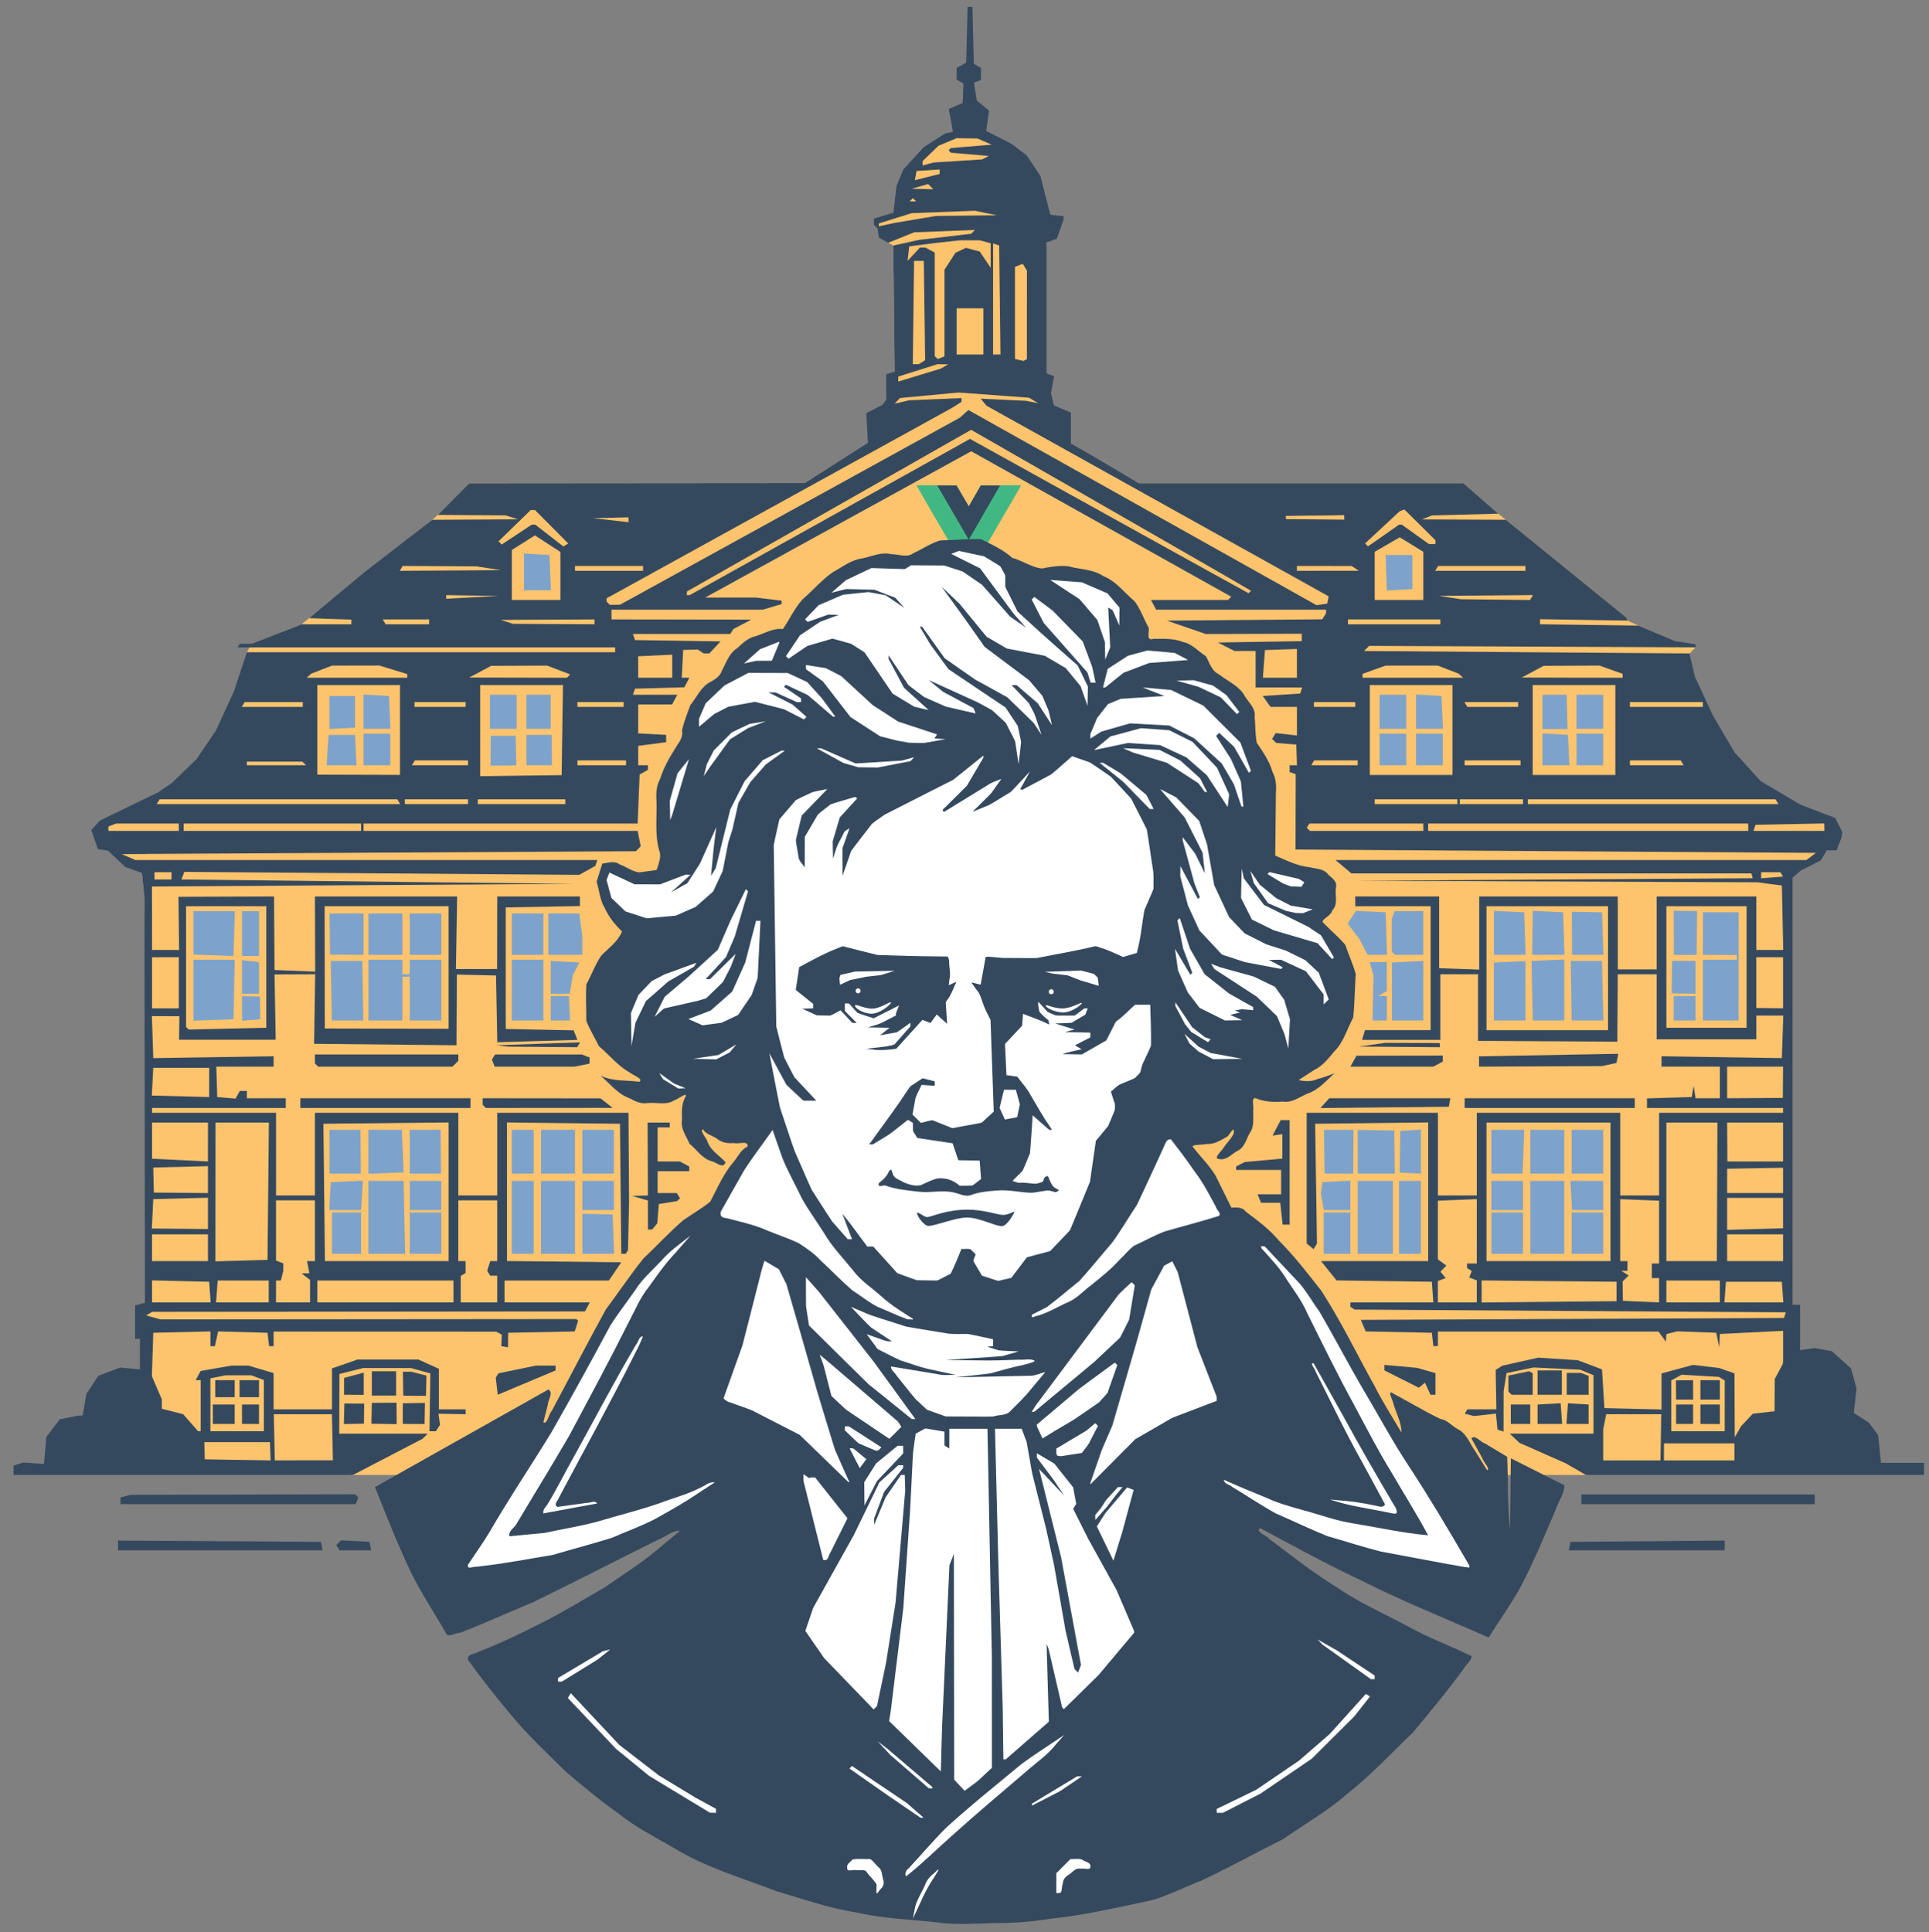 <?xml version="1.0" encoding="UTF-8" standalone="no"?><!DOCTYPE svg PUBLIC "-//W3C//DTD SVG 1.1//EN" "http://www.w3.org/Graphics/SVG/1.1/DTD/svg11.dtd"><svg width="100%" height="100%" viewBox="0 0 2480 2484" version="1.1" xmlns="http://www.w3.org/2000/svg" xmlns:xlink="http://www.w3.org/1999/xlink" xml:space="preserve" xmlns:serif="http://www.serif.com/" style="fill-rule:evenodd;clip-rule:evenodd;"><rect x="0" y="0" width="2480" height="2484" fill="#808080" stroke="none"/><g id="layer1"><path id="path12129" d="M203.32,1018.64l91.422,-34.222l22.633,-145.843l6.045,-10.938l64.275,-24.965l9.769,-7.848l158.281,-126.563l7.133,-6.249l40.262,-40.627l431.43,-0.34l81.25,-51.959l23.56,-55.512l10.815,-35.858l-1.764,-162.018l-6.384,-3.65l-12.164,-21.13l-0,-3.656l18.75,-13.739l0.141,-0.574l23.297,-30.249l6.305,-22.876l7.757,-12.836l20.313,-19.659l23.236,-9.692l26.764,0.28l18.75,8.033l70.301,125.86l-5.379,195.99l36.628,62.287l87.396,51.3l417.334,-0l44.684,39.062l9.772,7.813l154.876,125.726l1.575,3.961l14.05,6.458l47.449,19.873l25.995,8.044l-7.733,7.813l7.3,30.731l9.814,31.769c2.914,47.133 93.384,125 93.384,125l62.866,31.079l3.168,34.546l-32.868,25.726l-10.937,9.619l-0,549.03l-23.438,136.853l-51.55,63.147l-191.083,18.75l-1585.05,-0.024l-197.503,-11.961l-1.551,-44.275l-46.68,-28.87l-12.762,-41.821l-7.312,-78.131l7.561,-16.797l-9.807,-520.314l-3.284,-31.769l-25.97,-24.341l31.665,-0.241l-48.853,-29.586l0,-5.579l64.062,-44.038Z" style="fill:#fec46d;fill-rule:nonzero;"/><path id="path15144" d="M1250.19,8.862l-6.256,0.007l-1.758,71.783l-12.304,6.586l-0,15.094l8.715,4.998l-0.897,25l-17.895,7.807l3.253,17.193l1.996,12.232l-9.565,1.831l-27.789,17.737l-26.3,28.717l-8.795,21.045l-3.961,34.637l-25,7.489l-0,8.081l4.687,4.688l1.569,11.761l12.164,6.507l33.148,-13.33l78.125,-3.107l-4.669,4.919l-67.206,7.886l-33.014,7.281l0.879,81.006l0.879,81.012l-10.937,3.467l0.128,32.391l-4.81,6.94l-20.874,10.7l2.124,37.872l-40.625,25.983l-40.625,25.976l-215.716,0.171l-215.717,0.171l-20.129,20.313l-20.13,20.312l87.317,0.623l15.625,5.004l-110.077,0.623l-43.432,33.594l-43.427,33.594l-35.711,29.687l-35.706,29.688l54.291,1.806l-0,6.006l-64.063,0.037l-32.135,12.481l-32.141,12.482l-15.045,-0l-1.446,2.344l-1.453,2.343l485.345,0l0,6.25l-473.443,0l-16.529,50l-11.663,25.391l-11.658,25.385l-12.476,18.365l-12.475,18.359l-15.595,15.119l-15.588,15.112l-9.039,6.171l-9.034,6.164l-37.5,18.189l-37.5,18.194l-10.968,12.201l8.441,24.475l12.983,1.935l22.381,21.106l21.259,7.691l3.284,31.768l0.616,520.85l-12.683,3.314l-0,43.024l6.25,-0l-0,39.227l-25.403,-2.423l-28.064,10.718l-15.436,23.328l-4.706,27.587l-6.079,0.281l-23.321,4.67l-17.304,22.686l-3.125,34.766l-26.416,-1.935l-12.646,4.016l-0,12.079l436.371,-0.025l89.557,-46.545l6.579,-6.58l-113.745,0l0.208,-76.697l30.682,-7.678l61.298,0.049l24.902,6.872l-1.105,74.347l8.246,0l5.395,-8.313l-2.117,-14.16l34.991,0.598l0,-6.25l-34.375,0l0,-52.179l-26.361,-11.883l-78.326,-0l-32.813,11.438l0,52.624l-75,0l0,-46.637l-32.385,-9.613l-21.796,0l-39.709,6.916l-6.33,11.834l6.47,0l0,65.625l-3.32,0l-19.287,-21.972l-27.393,-6.897l0,-12.158l-12.762,-29.664l1.825,-55.871l73.437,-1.764l0,18.951l5.75,0l4.168,-18.963l63.52,1.776l1.971,17.187l5.835,0l-0,-18.75l285.937,0.098l7.374,3.768l-0.587,14.865l8.613,1.545l0.213,-18.707l85.572,-1.74l4.406,-13.885l-2.478,-2.039l-534.375,0.434l-18.499,-5.03l7.531,-4.657l556.531,-0.525l6.22,-11.621l-109.595,0l-0,-28.125l134.149,0l15.93,-23.437l-146.954,-1.679l-0,-178.125l72.656,0.837l72.656,0.842l0.83,83.594l0.837,83.593l5.78,0l2.893,-4.687l0.671,-31.25l0.678,-31.25l-0.373,-57.031l-0.378,-57.032l-168.75,0l-0,106.25l-50,0l-0,-106.25l-184.375,0l-0,106.25l-50,0l-0,-106.25l-159.375,0l-0,-6.25l171.875,0l-0,-12.5l-50,0l-0,-9.375l-9.064,0l-5.493,9.815l-23.547,-2.002l-1.203,-39.063l73.682,0l-0,-13.33l-154.688,2.393l-0.897,-27.02l-0.897,-27.021l35.303,0.153l-0.367,30.23l124.244,-0.067l-1.52,-83.874l52.252,-0.22l-1.379,89.392l183.081,1.88l0.427,-90.887l50.378,1.178l1.624,85.821l103.064,-3.009l-4.938,-12.317l-87.244,-1.745l0,-156.25l95.313,-1.722l-0,-12.341l-106.25,0l-0.171,93.225l-52.966,0.092l1.568,-93.323l-182.812,0.006l0.305,96.619l-52.252,-2.106l-0.623,-94.513l-122.912,0.421l0.872,68.329l-34.765,0l-0.159,-81.579l543.53,-3.412l-505.676,-5.634l3.748,-9.765l507.751,3.839l20.697,-11.566l2.503,-7.508l-593.86,0l-17.597,-7.666l660.999,-3.644l6.268,-6.268l-3.985,-19.922l-352.344,0l-0,-9.375l352.386,0l2.533,-63.08l10.694,-5.981l-0,-5.939l-12.5,0l-0,-24.884l35.937,-4.797l0,-9.375l-35.937,-1.88l-0,-37.189l43.53,0l6.689,-12.5l-56.988,0l2.588,-7.812l63.452,-1.782l6.573,-12.281l-9.906,0l1.874,-35.742l18.75,-0.543l7.544,4.999l7.367,0.036l14.343,-15.484l-109.991,-1.709l-2.594,-7.813l125.146,0l3.9,-6.305l23.035,-12.164l-179.687,-0.281l-0,-12.5l194.586,0l24.164,-7.232l-0,-4.395l-32.813,-3.937l-65.448,-0.049l342.011,-188.049l334.344,187.006l-4.138,4.138l-99.176,-0l6.689,12.5l218.531,-0l-0.092,4.687l-4.901,7.728l-199.689,1.654l50,17.224l123.438,-0.354l-0,9.539l-107.813,1.716l21.271,10.937l27.167,0l-0,46.875l59.893,0l-2.575,7.813l-48.102,3.125l9.888,14.062l34.021,0l-0,36.731l-27.307,-3.076l-4.645,7.513l5.389,5.207l25.733,2.063l0.83,26.562l-9.375,0l-0,8.856l7.812,2.613l-0.256,96.923l669.006,4.303l-12.134,9.18l-605.529,0l20.434,17.188l514.411,-0l1.568,6.25l-509.375,3.18l515.619,2.05l31.256,4.145l1.746,82.812l-34.558,0l-0,-68.75l-128.125,0l-0,93.75l-50,0l-0,-93.75l-178.125,0l-0,94l-51.563,-1.812l0,-92.17l-107.812,-0.018l-0,12.5l96.875,-0l-0,159.375l-84.375,-0l-3.797,12.5l100.672,-0l-0,-84.375l48.437,-0.007l0,85.645l179.077,1.019l0.611,-86.658l50,0l-0,83.649l128.125,-0.043l-0,-30.468l34.619,-0l-1.813,54.687l-154.687,-2.417l-0,13.355l75,-0l-0,40.625l-31.25,-0l-2.454,-15.973l-2.502,14.41l-57.544,1.795l-0,12.268l175,-0l-0,6.25l-159.375,-0l-0,106.25l-50,-0l-0,-106.25l-184.375,-0l-0,106.25l-50,-0l-0,-106.25l-168.75,-0l-0,167.987l8.819,7.318l4.45,-7.196l-2.332,-154.047l145.313,-1.678l-0,178.241l-137.793,-0l19.983,24.871l122.497,1.691l1.923,26.563l-106.61,-0l-0,5.883l5.462,3.37l554.346,3.515l-2.429,7.282l-543.97,2.429l6.268,14.844l85.01,1.733l1.978,17.187l5.835,0l-0,-18.75l283.612,0l9.515,13.141l0.623,-9.893l14.08,-3.534l49.939,1.849l3.992,18.75l0.739,-17.188l81.25,-4.058l-0,41.882l-10.669,20.001l-0.269,41.541l-27.923,3.155l-15.21,16.114l-8.063,14.19l-0.183,-41.101l-0.183,-41.101l-19.922,-6.946l-33.374,-3.924l-40.454,10.956l-0,46.374l-73.438,-1.758l-3.125,-49.835l-31.25,-11.743l-50.671,-3.308l-46.204,10.339l-8.581,5.389l0.921,50.721l-37.286,-0l-3.418,5.542l11.938,3.119l28.162,-3.174l2.02,20.593l7.813,2.564l0.031,-26.038l0.037,-26.044l3.827,-23.157l34.747,-7.214l59.79,2.857l17.187,7.049l0,75.153l-107.635,-0l12.323,11.786l59.375,26.232l26.117,15.107l434.82,-0l0,-15.625l-55.371,-0l-3.674,-35.572l-11.786,-15.991l-19.452,-12.5l3.455,-31.25l-6.977,-25.891l-24.572,-22.192l-22.284,-4.181l-18.714,2.746l0,-58.294l-9.375,-0l0,-549.029l10.938,-9.619l25,-12.707l7.867,-13.019l12.604,-0l6.043,-15.9l1.245,-7.336l-9.009,-18.25l-44.666,-17.084l-51.446,-30.493l-33.661,-37.097l-27.747,-47.333l-22.595,-48.901l-7.3,-30.731c-144.456,-1.024 -418.518,-3.125 -418.518,-3.125l3.284,-3.29l3.29,-3.29l419.708,1.874l-0.037,-3.87l-12.994,-2.081l-12.994,-2.075l-23.725,-9.937l-23.724,-9.936l-12.5,-0.208l-12.5,-0.214l-50.781,-0.671l-50.782,-0.677l0,-6.525l56.257,0.922l56.256,0.915l-0.788,-1.984l-0.787,-1.977l-154.877,-125.726l-107.623,-0.44l12.5,-5.06l85.351,-2.313l-44.683,-39.068l-417.334,-0l-22.608,-13.508l-43.695,-25.653l-21.094,-12.133l0,-39.643l-21.765,-9.094l-3.924,-15.631l4.114,-21.912l-9.675,-3.717l0,-168.28l13.221,-4.889l8.563,-24.597l0.097,-4.272l-17.065,-1.978l-6.427,-25l-6.421,-25l-17.645,-26.343l-19.629,-14.959l-32.239,-16.327l3.522,-26.251l-15.747,-12.995l-3.498,-22.949l8.899,-3.418l0,-15.509l-9.161,-5.127l-1.777,-73.334Zm-20.508,168.781l26.764,0.281l18.75,8.032l-52.856,4.443l-2.875,2.869l3.119,3.113l48.541,4.107l-8.429,4.444l-62.5,4.01l-14.062,3.802l-0,-5.749l20.312,-19.66l23.236,-9.692Zm-21.673,40.283l-0,5.774l-31.885,7.977l2.252,-11.847l29.633,-1.904Zm-14.777,18.695l6.653,6.647l-27.814,-0.562l21.161,-6.085Zm-19.598,18.103l4.168,4.169l-8.337,-0l4.169,-4.169Zm79.687,16.254l28.125,5.768l-78.125,0.903l-53.125,8.923l-20.312,4.352l-0,-3.656l21.094,-6.598l21.093,-6.592l40.625,-1.55l40.625,-1.55Zm-18.75,37.982l25,0.019l14.063,3.766l-0,31.445l-14.063,-20.807l-17.749,-4.724l-13.501,6.378l-14.062,21.79l-0,111.395l-8.765,3.363l-3.735,-3.735l-0,-133.112l-12.091,-6.47l-6.958,0l-15.888,17.145l2.124,-18.707l36.652,-4.645l28.973,-3.101Zm42.188,4.059l7.812,2.6l1.679,140.149l-9.491,-0l-0,-142.749Zm-101.563,22.436l12.5,0l1.697,127.674l-7.947,5.041l-7.94,0.098l1.69,-132.813Zm139.704,3.778l5.34,8.637l-0.043,113.977l-4.357,2.197l-10.938,-2.484l0,-118.488l9.998,-3.839Zm-85.016,57.16l34.375,-0l-0,59.375l-34.375,-0l-0,-59.375Zm-24.677,71.875l13.739,0.189l-9.375,5.481l-54.687,16.626l-0,-6.397l50.323,-15.899Zm27.283,36.383l90.54,6.72l11.541,6.982l-15.625,-3.058l-58.117,-2.728l7.598,9.155l439.74,244.959l-1.788,9.399l-13.806,1.972l-447.595,-250.904l-10.822,9.797l-437.085,240.533l-13.019,0.159l-4.168,-4.169l-0,-4.254l442.901,-244.122l13.349,-8.338l-0,-4.895l-67.224,2.771l-18.714,4.437l6.824,-7.324l75.47,-7.092Zm16.028,47.986c-0,-0 332.135,190.396 359.863,206.921l-3.149,3.156c-17.303,-9.285 -358.161,-198.426 -358.161,-198.426l-360.412,200.855l-3.662,-0l0.213,-4.688l365.308,-207.818Zm557.013,102.392l39.978,39.618l-0,4.871l-8.356,-0l-34.912,-25l-3.552,-0l-39.856,27.905l-3.772,-3.772l22.217,-20.66l22.222,-20.661l6.031,-2.301Zm-1123.21,0.739l5.536,-0l42.658,42.987l-6.202,3.833l-36.151,-28.07l-4.565,-0l-38.562,25.567l-4.12,-4.113l41.406,-40.204Zm1045.86,6.561l0.14,5.75c-25,-0.231 -50,-0.466 -75,-0.702l-0.299,-4.023c25.045,-0.607 46.189,-0.251 75.159,-1.025l-0,0Zm-920.172,2.814l-0,6.25l-45.313,-5.2l45.313,-1.05Zm-120.288,23.205l32.788,21.314l-0,61.731l-62.5,-0l-0,-64.252l29.712,-18.793Zm1111.89,2.454c10.092,6.209 20.183,12.419 30.274,18.628l-0,61.963l-62.5,-0l-0,-61.981c10.74,-6.207 21.483,-12.408 32.226,-18.61Zm-1281.86,36.841l94.946,0.549l31.25,4.865l-130.06,0.836l3.864,-6.25Zm221.509,-0l87.5,-0l-0,6.25l-87.5,-0l-0,-6.25Zm928.125,-0l70.312,0.091l9.375,6.055l-79.687,0.098l-0,-6.244Zm181.616,-0l112.134,-0l-0,6.25l-115.998,-0l3.864,-6.25Zm-1275.37,37.5l67.187,1.05l-67.199,3.637l0.012,-4.687Zm1397.24,-0l-1.929,3.125l-1.935,3.125c-29.563,-0.313 -59.126,-0.627 -88.69,-0.94c-9.375,-1.457 -18.75,-2.913 -28.125,-4.37c40.227,-0.314 80.453,-0.626 120.679,-0.94Zm-1478.86,31.25l59.741,-0l-0,6.25l-55.884,-0l-3.857,-6.25Zm272.241,-0l-0,6.25l-104.688,-0.623l-15.625,-5.005l120.313,-0.622Zm968.75,-0l118.75,-0l-0,6.25l-118.75,-0l-0,-6.25Zm-65.625,37.958l-0,37.042l-43.75,-0l2.649,-35.559l41.101,-1.483Zm-803.113,7.354l-0.012,29.688l-43.75,-0l-0,-27.612l43.762,-2.076Zm-376.569,13.947l17.945,5.53l17.938,5.523l0.049,4.688l-129.37,0.006l5.938,-5.31l13.343,-5.157l13.348,-5.158l60.809,-0.122Zm1568.74,0.079l29.688,10.639l-0,5.017c-0,-0 -127.493,-0.156 -129.688,-0.281l28.125,-15.063c0,-0 47.917,-0.2 71.875,-0.305l0,-0.007Zm-275,0.006c22.353,0.01 44.707,0.013 67.06,0.025l26.69,10.315l5.939,5.31l-129.376,0.007l-0,-5.011l29.687,-10.646Zm-1078.12,0.037l29.816,11.322l-4.297,4.297l-125.519,-0.281l28.125,-15.063l71.875,-0.275Zm-295.312,24.994l106.25,-0l-0,115.509l-106.25,-0.317l-0,-115.192Zm209.375,-0l106.39,-0l-1.697,115.832l-104.693,1.355l-0,-117.187Zm1143.75,-0l106.25,-0l-0,115.625l-106.25,-0l-0,-115.625Zm209.375,-0l106.25,-0l-0,115.625l-106.25,-0l-0,-115.625Zm-1655.88,21.875l74.634,-0l-0,6.25l-78.491,-0l3.857,-6.25Zm218.384,-0l65.625,-0l-0,6.25l-65.625,-0l-0,-6.25Zm209.375,-0l59.375,-0l-0,6.25l-59.375,-0l-0,-6.25Zm946.875,-0l53.125,-0l-0,6.25l-53.125,-0l-0,-6.25Zm193.384,-0l69.116,-0l-0,6.25l-65.259,-0l-3.857,-6.25Zm212.866,-0l93.75,-0l-0,6.25l-93.75,-0l-0,-6.25Zm-1562.13,75l68.384,-0l-0,6.25l-72.241,-0l3.857,-6.25Zm209.009,-0l62.5,-0l-0,6.25l-62.5,-0l-0,-6.25Zm947.241,-0l55.884,-0l-0,6.25l-59.741,-0l3.857,-6.25Zm193.384,-0l71.875,-0l-0,6.25l-71.875,-0l-0,-6.25Zm212.5,-0l65.259,-0l3.857,6.25l-69.116,-0l-0,-6.25Zm-1778.12,1.562l71.35,0l4.693,4.688l-76.043,-0l-0,-4.688Zm-112.134,48.438l305.518,-0l3.857,6.25l-313.232,-0l3.857,-6.25Zm315.259,-0l81.25,-0l-0,6.25l-81.25,-0l-0,-6.25Zm93.75,-0l112.5,-0l-0,6.25l-112.5,-0l-0,-6.25Zm1153.12,-0l106.25,-0l-0,6.25l-106.25,-0l-0,-6.25Zm109.375,-0l81.25,-0l-0,6.25l-81.25,-0l-0,-6.25Zm87.5,-0l318.384,-0l3.857,6.25l-322.241,-0l-0,-6.25Zm381.25,31.079l-0,9.546l-91.144,-0l2.594,-7.813l88.55,-1.733Zm-2196.36,0.171l80.737,-0l-0,9.375l-90.625,-0l-0,-5.579l9.888,-3.796Zm86.987,-0l228.125,-0l-0,9.375l-228.125,-0l-0,-9.375Zm1447.24,-0l146.509,-0l-0,9.375l-145.832,-0l-3.997,-3.998l3.32,-5.377Zm152.759,-0l411.456,-0l0,9.375l-411.456,-0l-0,-9.375Zm-1637.5,62.5l21.875,-0l-0,9.375l-21.875,-0l-0,-9.375Zm2065.62,-0l24.634,-0l3.472,5.621l-28.106,2.24l-0,-7.861Zm-1846.88,43.75l159.375,-0l-0,157.544l-159.155,-0.348l-0.22,-157.196Zm1493.75,-0l156.25,-0l-0,159.375l-156.25,-0l-0,-159.375Zm231.25,-0l103.125,-0l-0,156.25l-103.125,-0l-0,-156.25Zm-1903.12,0.006l103.125,0l-0,156.25l-99.823,2.264l-1.648,-1.654l-1.654,-1.654l-0,-155.206Zm-43.75,65.619l34.375,-0l-0,65.625l-34.375,-0l-0,-65.625Zm2062.5,-0l34.375,-0l-0,65.625l-34.375,-0.433l-0,-65.192Zm-1512.13,109.375l-107.849,3.76l15.295,1.751l88.69,0.739l3.864,-6.25Zm1035.57,0.616l-34.375,4.755l104.315,0.879l-0.561,-5.335l-69.379,-0.299Zm299.073,14.081l-179.053,3.302l0.097,13.251l158.008,-0.739l18.671,-3.997l2.277,-11.817Zm-1675.63,0.928l-0,11.456l4.168,4.169l172.706,-0l7.501,-7.501l-0,-8.124l-184.375,-0Zm231.616,-0l-4.047,6.549l3.485,9.076l102.54,-0l19.531,-3.906l-0,-7.923l-9.888,-3.796l-111.621,-0Zm1218.38,1.373l-110.938,0.189l-7.812,14.063l106.659,-0l12.091,-6.47l-0,-7.782Zm365.625,14.258l71.875,-0l-0.306,40.179l-71.569,0.446l-0,-40.625Zm-2023.44,1.562l71.875,0l0,37.5l-73.736,-1.898l1.861,-35.602Zm189.063,39.057l-0,12.5l218.75,-0l-0,-12.5l-218.75,-0Zm234.375,-0l-0,8.331l2.081,2.088l2.087,2.081l81.507,-0.067l-0,0.006l81.512,-0.073l-7.812,-6.11l-7.813,-6.116l-75.781,-0.067l-75.781,-0.073Zm1088.47,-0l-11.407,12.604l165.039,-1.667l1.056,-5.468l1.05,-5.469l-155.738,-0Zm174.03,-0l-0,12.5l218.75,-0l-0,-12.5l-218.75,-0Zm-236.499,28.125l-10.431,19.855l12.549,-1.832l-0,31.446l-48.438,4.419l-10.937,5.707l-0.007,4.467l57.825,0l0,31.25l-30.249,0.073l4.45,10.865l24.713,-0l3.015,28.125l9.003,-0l-0,-134.375l-11.493,-0Zm-1069.75,3.021l-0,178.229l-159.003,-0l-1.935,-176.563l160.938,-1.666Zm-381.25,0.11l71.875,0l-0,50l-71.875,-3.455l-0,-46.545Zm81.64,0l68.555,0l-1.758,176.556l-66.986,1.886l0.189,-178.442Zm555.463,0l0.397,93.75l-20.313,0.562l20.313,5.865l-0,37.323l5.481,0l6.555,-7.892l2.026,-24.847l23.505,-3.791l1.843,-1.837l1.843,-1.843l-2.063,-3.332l-2.056,-3.333l-24.634,0l-0,-28.125l40.625,0l-0,-6.03l-12.091,-6.47l-28.534,0l-0,-43.75l15.625,0l-0,-6.25l-28.522,0Zm1078.52,0l159.375,0l-0,178.125l-159.375,0l-0,-178.125Zm231.25,0l65.625,0l-0.727,178.125l-64.898,0l-0,-178.125Zm78.125,0.006l71.875,0l-0,50l-71.57,0l-0.305,-50Zm-1953.12,56.043l-0,34.576l-69.556,-0.61l-0.757,-32.203l70.313,-1.763Zm2025,2.051l-0,32.525l-71.875,0l-0,-31.25l71.875,-1.275Zm-2025,38.568l-0,40.246l-72.144,-0.69l1.831,-37.787l70.313,-1.769Zm1953.12,0.207l71.875,0l-0.006,39.063l-71.869,2.008l-0,-41.071Zm-321.863,1.563l-0.012,82.812l-12.5,0l-0,5.884l5.975,3.693l-3.211,8.367l9.736,3.736l-0,28.32l-50,0l-0,-27.453l10.076,-3.87l-6.805,-8.197l7.666,-7.776l-10.937,-8.081l-0,-75.397l50.012,-2.038Zm184.351,-0l50.012,2.038l-0,80.774l-9.375,-0l-0,18.75l9.375,-0l-0,31.25l-46.57,-2.033l-0.305,-24.841l7.757,-7.764l-9.32,-5.889l7.813,-0.098l-0,-12.5l-9.375,0l-0.012,-79.687Zm-1493.74,1.562l50,0l-0,78.125l-8.954,0l-3.949,12.445l3.894,6.305l9.009,0l-0,34.375l-46.875,0l-0,-34.009l6.25,-3.857l-0,-15.259l-9.375,0l-0,-78.125Zm-234.375,0.013l50,-0l-0,78.125l-10.102,-0l2.985,15.625l-10.071,0.189l10.938,8.301l-0,28.998l-21.875,-0l-0,0.012l-21.875,0l-0,-28.125l6.25,0l3.125,-12.5l-0,-9.57l-9.375,-3.601l-0,-77.454Zm-159.375,43.737l71.875,0l-0,34.375l-71.875,0l-0,-34.375Zm2025,0l71.875,0l-0,34.375l-71.875,0l-0,-34.375Zm-2025,59.18l73.437,1.758l1.923,26.562l-75.36,0l-0,-28.32Zm1709.38,0.092l173.437,1.66l0,25l-173.437,1.666l-0,-28.326Zm-1625,0.097l65.625,0l-0,28.125l-67.706,0l2.081,-28.125Zm128.125,0l175,0l-0,28.125l-175,0l-0,-28.125Zm1734.38,0l68.75,0l-0,28.125l-68.75,0l-0,-28.125Zm76.562,1.563l71.875,-0l1.923,26.562l-75.72,0l1.922,-26.562Zm-439.062,106.909l-0,7.074l44.262,22.29l7.88,-6.537l7.099,15.576l6.384,0l-0,-27.832l-23.438,-6.762l-42.187,-3.809Zm-1090.89,0.903l-48.162,9.949l-3.455,5.591l2.563,21.96l74.317,-31.25l-0,-6.25l-25.263,0Zm1287.76,6.25l-0,31.25l31.25,0l-0,-31.25l-31.25,0Zm-10.938,1.038l-26.562,5.578l-0,20.466l4.168,4.168l27.082,0l-0,-27.759l-4.688,-2.453Zm-1487.77,0.031l-0,31.25l31.25,0l-0,-31.25l-31.25,0Zm39.941,0.513l0.458,30.89l29.266,0.146l0.556,-26.031l-19.263,-4.932l-11.017,-0.073Zm-50.305,1.239l-25.305,6.775l-0,21.655l25.305,0.152l-0,-28.582Zm1546.57,0.305l-0,28.125l28.125,-0l-0,-24.329l-9.888,-3.796l-18.237,-0Zm147.711,2.368l47.974,2.777l7.44,4.596l-0,65.259l-68.75,-0l-0,-65.254l13.336,-7.378Zm-1871.93,0.756l33.185,-0l16.034,6.097l-0,65.778l-68.75,-0l-0,-67.969l19.531,-3.906Zm-13.281,6.25l-0,21.875l25,-0l-0,-21.875l-25,-0Zm31.25,-0l-0,21.875l25,-0l-0,-21.875l-25,-0Zm1868.75,-0l-22.071,0.256l0.196,24.744l21.875,-0l-0,-25Zm9.375,-0l-0,25l25,-0l-0,-25l-25,-0Zm-1676.33,28.924l-31.738,0.263l-0.543,26.806l32.501,0.544l-0.22,-27.613Zm36.585,0.306l-28.51,0.457l-0.091,26.563l28.082,0.152l0.519,-27.172Zm1460.06,0.457l-29.687,1.563l-0,25l31.61,-0l-1.923,-26.563Zm9.375,0l-1.922,26.563l28.485,-0l-0,-25l-26.563,-1.563Zm-1573.02,0.306l-0.708,26.41l25.818,-0.458l0.323,-25.8l-25.433,-0.152Zm-169.171,1.257l-0,25l28.125,-0l-0,-25l-28.125,-0Zm37.5,-0l-0,25l21.875,-0l-0,-25l-21.875,-0Zm1631.25,-0l-0,25l25,-0l-0,-25l-25,-0Zm212.5,-0l-0,25l21.875,-0l-0,-25l-21.875,-0Zm31.25,-0l-0,25l25.012,0.152l-0.012,-25.152l-25,-0Zm-1834.1,12.5l74.726,-0l1.239,59.222l-74.677,0.128l-1.288,-59.35Zm1713.01,-0l70.728,-0l-0.953,59.375l-73.681,-0l-0,-39.844l3.906,-19.531Zm-1802.34,35.937l84.375,0l0.879,23.438l-84.692,-1.367l-0.562,-22.071Zm1876.56,1.563l90.625,-0l-0,21.875l-90.625,-0l-0,-21.875Z" style="fill:#35495e;fill-rule:nonzero;"/><path id="path15146" d="M1260.92,624.152l51.63,-0l-67.052,115.668l-67.053,-115.668l51.298,-0l15.755,26.821l15.422,-26.821Z" style="fill:#41b883;fill-rule:nonzero;"/><path id="path15148" d="M1178.45,624.152l67.053,115.668l67.052,-115.668l-26.821,-0l-40.231,69.402l-40.564,-69.402l-26.489,-0Z" style="fill:#41b883;fill-rule:nonzero;"/><path id="path15150" d="M1204.94,624.152l40.564,69.734l40.231,-69.734l-24.809,-0l-15.422,26.821l-15.755,-26.821l-24.809,-0Z" style="fill:#35495e;fill-rule:nonzero;"/><path id="path15152" d="M1272.07,2472.73c-22.952,0.555 -45.948,2.304 -68.75,-1.296c-33.959,-3.694 -68.299,-4.717 -101.678,-12.478c-35.373,-5.338 -69.137,-17.39 -103.33,-27.454c-44.939,-17.237 -91.823,-30.726 -133.052,-56.204c-23.486,-13.596 -47.828,-25.864 -69.098,-42.901c-24.107,-16.948 -46.847,-35.818 -69.192,-54.969c-24.134,-23.832 -48.961,-47.01 -70.525,-73.268c-19.166,-22.6 -37.399,-45.93 -54.688,-69.997c-1.965,-8.153 9.344,-7.271 14.178,-10.8c29.344,-11.25 57.478,-25.166 85.493,-39.34c25.997,-13.718 51.348,-28.755 76.673,-43.661c25.44,-17.645 51.783,-34.088 74.969,-54.734l21.121,-17.358c-10.582,-0.451 -19.041,8.056 -28.678,11.59c-53.771,26.727 -107.119,54.366 -161.154,80.521c-30.947,12.803 -61.539,26.725 -92.707,38.834c-5.823,-0.451 -15.128,7.09 -18.306,0.566c-14.258,-25.078 -30.374,-49.184 -43.375,-74.919c-17.801,-36.865 -32.802,-74.931 -47.886,-112.961c74.347,-41.923 148.779,-83.697 223.158,-125.563c6.64,4.855 -0.939,13.603 -1.104,20.321l-5.615,21.918c4.877,3.644 7.039,-10.827 10.807,-14.581c23.269,-43.421 45.792,-87.308 69.528,-130.437c16.3,-21.768 31.417,-44.557 48.461,-65.681c17.071,-16.094 33.047,-33.536 50.8,-48.793c11.547,-8.21 24.299,-15.351 35.108,-24.217c9.122,-17.572 16.915,-35.967 29.953,-51.117c5.763,-6.773 9.388,-15.869 17.951,-19.6c1.213,-8.512 -12.088,-2.702 -17.609,-4.57c-7.832,0.628 -15.25,-0.275 -21.544,-5.352c-5.7,-4.391 -14.828,-5.821 -18.126,-12.288c-5.197,1.378 5.133,11.838 6.056,16.796c4.293,10.992 15.23,17.005 22.875,25.485c-2.852,9.506 -11.983,-0.338 -18.24,-1.323c-12.016,-3.459 -18.821,-14.938 -28.171,-22.5c-4.14,-10.066 -11.798,-19.339 -9.616,-30.829c-0.159,-9.866 -0.94,-19.846 4.171,-28.744c4.231,-8.669 -9.792,3.005 -14.117,3.871c-10.021,6.658 -22.671,2.287 -33.997,3.468c-8.628,1.49 -16.084,-2.098 -23.431,-6.16c-15.396,-5.345 -25.19,-18.914 -37.314,-29.063c15.513,7.619 33.219,5.554 49.924,7.91c5.605,-3.992 -8.68,-8.62 -12.37,-11.922c-15.355,-8.552 -26.437,-22.729 -39.74,-33.982c-5.202,-10.898 -11.878,-21.431 -16.192,-32.548c0.224,-15.545 -0.955,-31.41 0.147,-46.755c6.537,-12.105 11.327,-25.479 18.949,-36.796c9.505,-9.99 21.508,-18.059 26.897,-31.211c-9.04,-8.774 -16.865,-18.43 -22.103,-29.965c-6.388,-10.216 -6.953,-22.744 -10.6,-34.048l7.328,-23.344c7.699,-0.834 15.764,-4.221 22.569,1.207c8.44,2.952 16.376,9.354 25.134,10.13c7.409,-1.041 14.818,-2.083 22.226,-3.125c2.325,-8.439 6.761,-16.776 3.066,-25.505c-5.723,-21.084 -2.533,-43.04 -3.345,-64.605c-0.702,-9.373 0.137,-18.46 4.646,-26.863c4.771,-15.72 13.352,-29.573 22.007,-43.391c4.045,-5.8 7.648,-11.724 6.159,-19.069c2.553,-11.035 6.785,-22.087 10.823,-32.697c8.527,-10.132 13.641,-23.84 26.146,-29.802c6.442,-3.631 12.49,-7.619 14.676,-15.096c5.54,-10.051 9.064,-21.676 19.277,-28.081c7.144,-6.556 14.089,-13.442 23.937,-15.478c11.501,-3.626 22.367,-10.701 34.832,-9.098c8.687,-12.518 15.08,-26.923 25.3,-38.179c13.057,-11.332 24.51,-24.811 38.601,-34.759c12.459,-6.83 23.889,-16.159 38.399,-18.003c12.399,-2.545 24.535,-8.651 37.365,-5.377c9.605,0.012 20.155,5.141 28.525,-1.521c11.466,-5.088 22.273,-12.705 34.155,-16.189c17.453,-0.332 35.243,-2.208 52.485,-1.574c14.052,7.15 28.661,13.424 40.348,24.294c10.966,1.814 32.494,17.016 42.655,12.403c11.839,-1.699 23.694,-4.109 35.4,-0.324c13.251,2.719 27.255,3.207 38.759,11.097c16.467,6.454 27.035,21.313 40.248,32.402c7.7,10.055 11.781,22.807 18.072,33.912c1.26,5.498 -3.888,17.392 5.869,14.407c12.953,-0.059 26.021,-0.958 38.278,4.055c11.663,2.086 19.497,12.032 29.246,18.047c5.033,8.445 7.372,19.25 17.118,23.565c11.326,9.077 26.048,14.749 33.163,28.05c5.128,8.474 14.162,15.575 12.573,26.411c1.096,11.093 0.664,22.697 2.715,33.47c8.018,11.785 16.274,23.448 20.192,37.345c4.935,8.808 5.013,18.495 4.409,28.304c-0.278,26.445 -0.556,52.889 -0.834,79.333c14.159,6.163 28.005,13.316 43.59,14.951c8.906,2.24 19.266,1.645 25.009,10.057c5.284,4.657 11.676,8.83 9.298,16.833c-1.048,9.729 3.17,21.085 -4.636,28.725c-1.3,7.109 -13.602,10.908 -12.217,15.186c9.506,9.745 20.154,18.747 28.943,28.958c4.322,12.552 9.951,24.901 13.493,37.573c-1.237,18.676 -1.295,37.648 -3.271,56.138c-8.017,14.965 -12.472,32.238 -25.046,44.248c-7.258,8.873 -14.42,17.857 -24.958,22.976c-6.692,4.322 -13.384,8.644 -20.075,12.965c8.333,2.051 16.539,2.172 24.503,-1.355c7.417,-1.873 14.558,-4.589 21.701,-7.294c-11.027,9.409 -20.391,21.288 -34.577,26.008c-10.414,4.274 -19.94,12.283 -31.82,10.401c-11.114,0.775 -22.104,0.477 -32.683,-3.388c-9.704,-5.086 -4.17,9.444 -5.607,15.001c-0.262,9.992 1.841,20.525 -4.603,29.099c-4.625,8.365 -6.64,18.984 -16.332,22.972c-7.339,4.181 -13.501,12.187 -22.763,10.118c-8.559,-0.66 3.465,-10.317 5.369,-14.267c4.178,-6.294 10.382,-11.932 13.299,-18.635c1.521,-11.389 -4.345,-0.071 -7.773,3.756c-8.588,4.905 -16.971,10.456 -27.291,9.886c-5.331,1.266 -15.981,0.373 -18.014,2.978c9.692,12.825 21.697,24.154 29.896,37.945c6.727,13.612 13.455,27.225 20.182,40.837c6.766,-0.223 13.726,-1.014 18.361,5.016c14.934,11.339 30.162,22.352 42.241,36.86c20.1,20.001 37.364,42.6 54.882,64.804c25.707,39.588 46.099,82.261 69.029,123.461c10.34,20.234 22.439,39.463 34.136,58.922c0.177,-13.287 -7.342,-25.312 -10.632,-38.031c-1.133,-4.86 -8.858,-18.613 1.345,-11.275c19.966,10.512 39.541,22.547 59.747,32.118c8.202,0.98 14.274,8.816 21.575,12.697c11.873,5.652 15.754,18.941 23.064,28.955c4.98,7.991 9.961,15.982 14.942,23.973c5.018,-0.968 -5.276,-10.992 -6.122,-15.429c-4.671,-8.499 -9.343,-16.999 -14.015,-25.498c4.92,-5.198 11.753,5.196 17.491,6.67c9.52,5.722 19.041,11.444 28.561,17.166c1.185,31.219 0.222,62.561 3.636,93.654c0.35,-30.59 0.7,-61.18 1.051,-91.77c22.916,11.548 45.833,23.097 68.75,34.645c0.094,11.211 -7.775,20.787 -11.104,31.295c-14.57,34.003 -28.544,68.281 -45.988,100.95c-12.145,21.896 -26.96,42.267 -40.174,63.553c-55.198,-24.439 -111.357,-46.795 -165.234,-74.105c-43.818,-20.403 -86.045,-43.924 -128.71,-66.588c-6.439,5.194 8.114,8.913 11.219,13.436c28.963,21.604 57.165,44.296 88.129,63.039c28.482,19.792 60.547,33.423 90.919,49.965c26.294,14.668 54.824,24.952 81.69,38.258c0.288,5.2 -7.903,11.385 -10.79,16.954c-20.351,28.081 -42.754,54.651 -64.791,81.381c-28.379,26.951 -54.974,55.885 -85.917,79.988c-24.692,21.616 -53.509,37.718 -80.261,56.578c-35.226,17.691 -69.828,36.728 -105.451,53.561c-20.698,8.016 -40.747,18.115 -61.867,24.777c-44.172,9.467 -88.261,19.747 -133.267,24.437c-22.059,3.543 -44.247,5.458 -66.595,5.369c-3.634,0.095 -7.268,0.201 -10.901,0.295l0.001,0Z" style="fill:#35495e;fill-rule:nonzero;"/><path id="path15154" d="M1115.82,986.62c-4.187,-0.071 -8.38,-0.095 -12.562,-0.184c-6.324,-1.839 -12.649,-3.678 -18.974,-5.517c-11.363,-6.263 -22.726,-12.526 -34.089,-18.789c1.751,-0.023 3.518,-0.118 5.26,-0.094c14.853,6.519 29.706,13.038 44.559,19.557c19.852,-1.232 39.704,-2.463 59.556,-3.695c5.208,-1.437 10.416,-2.874 15.625,-4.311c-1.537,1.671 -3.074,3.342 -4.611,5.013c-14.088,2.727 -28.176,5.454 -42.264,8.18c-4.166,-0.047 -8.342,-0.118 -12.5,-0.161l-0,0.001Z" style="fill:#fff;fill-rule:nonzero;"/><path id="path15156" d="M850.195,1178.93c-6.25,0.58 -12.5,1.158 -18.75,1.738c-9.111,-2.949 -18.222,-5.899 -27.332,-8.848c-6.027,-5.774 -12.054,-11.548 -18.081,-17.322c-2.07,-7.689 -4.14,-15.378 -6.211,-23.066c1.22,-3.179 2.44,-6.358 3.66,-9.537c10.78,5.019 21.559,10.038 32.339,15.056c10.915,0.024 21.83,0.048 32.745,0.071c10.96,-4.165 21.92,-8.331 32.88,-12.496c2.083,0.082 4.166,0.171 6.25,0.257c-8.334,7.511 -16.667,15.021 -25,22.531c7.025,-3.951 14.05,-7.902 21.075,-11.854c5.372,-8.385 10.798,-16.74 16.135,-25.143c6.987,-15.577 13.974,-31.155 20.961,-46.732c-1.115,9.171 -2.414,18.321 -3.407,27.505c-1.124,11.665 -2.249,23.33 -3.374,34.995c2.041,-3.345 4.203,-6.639 6.169,-10.015c6.215,-25.131 12.43,-50.262 18.646,-75.392c6.181,-12.156 12.363,-24.312 18.545,-36.468c7.703,-8.926 15.406,-17.852 23.109,-26.778c8.026,-4.095 16.053,-8.189 24.079,-12.284l4.312,-0c-8.152,5.94 -16.367,11.812 -24.479,17.796c-6.618,7.578 -13.303,15.108 -19.878,22.717c-5.089,8.891 -10.179,17.783 -15.268,26.674c-2.614,11.556 -5.149,23.132 -7.811,34.674c-1.686,5.268 -3.522,10.497 -5.114,15.789c-2.451,12.39 -4.805,24.811 -7.317,37.18c-4.117,8.782 -8.233,17.564 -12.35,26.346c-7.488,6.576 -14.977,13.151 -22.466,19.726c-8.439,3.717 -16.878,7.434 -25.317,11.151c-6.247,0.573 -12.521,1.174 -18.75,1.729Z" style="fill:#fff;fill-rule:nonzero;"/><path id="path15158" d="M673.633,711.688l-0,47.205l34.649,-0l-0.921,-22.656l-0.916,-22.657l-16.406,-0.946l-16.406,-0.946Zm1107.81,1.892l1.49,45.642l32.885,-1.892l0,-43.75l-34.375,0Zm-1314.06,179.358l-0,44.08l34.662,-0l-1.85,-42.188l-32.812,-1.892Zm1353.12,0l-0,44.08l34.662,-0l-1.85,-42.188l-32.812,-1.892Zm-1190.62,0.33l-0,43.75l34.375,-0l-0,-43.75l-34.375,-0Zm46.875,-0l-0,43.75l31.25,-0l-0,-43.75l-31.25,-0Zm1096.88,-0l-0,43.75l34.375,-0l-0,-43.75l-34.375,-0Zm209.375,-0l-0,44.073l32.202,-0.055l-0.952,-44.018l-31.25,-0Zm43.75,-0l-0,43.75l34.375,-0l-0,-43.75l-34.375,-0Zm-1603.12,1.562l-0,42.511l32.812,-1.886l0,-40.625l-32.812,0Zm1559.38,48.108l-0,40.955l34.674,-0l-1.862,-39.063l-32.812,-1.892Zm-1515.62,0.33l-0,40.625l34.375,-0l-0,-40.625l-34.375,-0Zm1306.25,-0l-0,40.625l34.375,-0l-0,-40.625l-34.375,-0Zm46.875,-0l-0,40.625l34.375,-0l-0,-40.625l-34.375,-0Zm206.25,-0l-0,40.625l34.375,-0l-0,-40.625l-34.375,-0Zm-1604.39,1.562l-2.386,39.063l38.33,-0l-1.862,-39.063l-34.082,0Zm254.395,0l-0,39.063l32.812,-0.006l-0.201,-39.057l-32.611,0Zm-45.905,1.239l-0.219,38.361l33.19,-0.427l-0.86,-37.934l-32.111,0Zm1520.9,224.982l0.226,56.769l29.272,-0.025l0.647,-56.518l-30.145,-0.226Zm-231.25,0.043l-0,56.549l40.869,-0l-1.807,-54.688l-39.062,-1.861Zm50.006,-0l-0.794,56.549l41.663,-0l-1.807,-54.688l-39.062,-1.861Zm-227.234,0.024l-10.693,16.321l15.118,19.891l10.461,20.313l25.086,-0l-1.807,-54.688l-38.165,-1.837Zm-1494.65,0.275l-0,55.853l51.562,1.959l1.795,-57.812l-53.357,-0Zm62.5,-0l-0,57.812l21.875,0l-0,-57.812l-21.875,-0Zm1481.91,-0l-3.79,9.888l-0,42.193l4.168,4.169l36.457,-0l-0,-56.25l-36.835,-0Zm227.771,0.879l0.165,55.371l40.393,-0l-1.807,-54.688l-38.751,-0.683Zm168.597,0.512l-0.152,54.859l43.61,0.305l0.042,5.945l-43.658,-0l-0,78.125l45.935,-0l0.128,-139.063l-45.905,-0.171Zm-1765.78,1.734l0.61,52.923l43.14,0.202l-0,-53.125l-43.75,-0Zm50,-0l-0,53.125l43.75,-0l-0,-53.125l-43.75,-0Zm53.125,-0l-0,53.125l40.625,-0l-0,-53.125l-40.625,-0Zm131.25,-0l-0,53.125l40.625,-0l-0,-53.125l-40.625,-0Zm46.875,-0l-0,53.125l43.75,-0l-0,-24.127l-1.99,-14.502l-1.984,-14.496l-39.776,-0Zm1306.26,59.094l-42.188,1.843l1.557,76.563l40.631,-0l-0,-78.406Zm-1537.51,0.281l-0,78.125l43.75,-0l-0,-56.25l9.375,-0l-0,56.25l40.625,-0l-0,-78.125l-40.625,-0l-0,18.75l-9.375,-0l-0,-18.75l-43.75,-0Zm184.375,-0l-0,78.125l40.625,-0l-0,-78.125l-40.625,-0Zm-409.375,0.006l-0,78.375l51.562,-1.813l1.544,-76.562l-53.106,-0Zm62.5,0.549l-0,43.195l21.875,-0l-0,-40.625l-21.875,-2.57Zm1838.57,0.885l-0.562,41.852l30.744,0.458l0.006,-42.188l-30.188,-0.122Zm-1724.51,0.122l1.367,76.563l40.577,-0l-1.319,-76.563l-40.625,0Zm282.801,0l0.006,21.094l0.006,21.094l24.45,-0l2.027,-12l2.026,-12.005l4.175,-8.051l4.181,-8.044l-18.439,-1.044l-18.432,-1.044Zm1121.89,0l-40.485,2.088l0.165,74.475l40.308,-0l0.012,-76.563Zm189.484,0l1.135,76.563l40.82,-0l-1.758,-76.563l-40.197,0Zm-58.051,0.238l-40.814,1.905l-0,74.42l40.625,-0l0.189,-76.325Zm-200.311,1.325l4.809,17.187l-0.61,28.907l-0.604,28.906l18.402,-0.006l-0,-31.25l-10.938,-0.183l10.938,-6.372l-0,-37.189l-21.997,-0Zm-1449.88,43.75l-0,31.628l23.437,-1.941l-0.403,-29.077l-23.034,-0.61Zm396.875,-0l-0,31.25l24.756,-0l-1.319,-31.25l-23.437,-0Zm1443.75,-0l-0,31.25l28.125,-0l-0,-31.25l-28.125,-0Zm-325,171.515l-26.563,1.922l-0.769,53.467l27.332,1.221l-0,-56.61Zm132.812,0.348l-42.187,0.012l-0,56.25l40.179,-0l2.008,-56.262Zm-1535.94,0.012l-0,56.25l40.252,-0l-0.433,-56.25l-39.819,-0Zm50,-0l-0,56.518l45.312,-1.831l-2.282,-54.687l-43.03,-0Zm53.125,-0l-0,56.25l40.252,-0l-0.555,-56.25l-39.697,-0Zm131.25,-0l-0,56.25l28.125,-0l-0,-56.25l-28.125,-0Zm37.5,-0l-0,56.25l43.75,-0l-0,-56.25l-43.75,-0Zm53.125,-0l-0,56.25l40.625,-0l-0,-56.25l-40.625,-0Zm953.583,-0l0.585,56.25l36.988,-0l0.317,-56.25l-37.89,-0Zm43.292,-0l-0,56.25l47.784,-0l-0.683,-55.335l-47.101,-0.915Zm221.875,-0l-0,56.25l43.75,-0l-0,-56.25l-43.75,-0Zm53.125,-0l-0,56.25l40.625,-0l-0,-56.25l-40.625,-0Zm-284.375,65.307l-35.938,1.88l-2.105,14.881l3.949,21.057l34.094,-0l-0,-37.818Zm-1269.59,0.049l-41.346,1.831l-1.873,35.938l40.936,-0l2.283,-37.769Zm1552.4,0.257l2.118,37.512l40.07,-0l-0,-37.5l-42.188,-0.012Zm-228.125,0.006l-45.312,0.006l-0,93.75l45.312,-0.019l0,-93.737Zm-1317.19,0.006l-0,93.75l47.247,0.006l-1.935,-93.732l-45.312,-0.024Zm53.125,-0l-0,37.5l40.625,-0l-0,-37.5l-40.625,-0Zm131.25,-0l-0,93.75l28.125,-0l-0,-93.75l-28.125,-0Zm37.5,-0l-0,93.75l43.75,-0l-0,-93.75l-43.75,-0Zm53.125,-0l-0,37.5l40.625,-0l-0,-37.5l-40.625,-0Zm1050,-0l-0,93.75l28.125,-0l-0,-93.75l-28.125,-0Zm118.75,-0l-0,37.5l40.625,-0l-0,-37.5l-40.625,-0Zm50,-0l-0,93.75l43.75,-0l-0,-93.75l-43.75,-0Zm-1540.62,40.625l-0,53.125l37.5,-0l-0,-53.125l-37.5,-0Zm100,-0l-0,53.125l40.625,-0l-0,-53.125l-40.625,-0Zm1175,-0l-0,53.125l34.375,-0l-0,-53.125l-34.375,-0Zm215.625,-0l-0,53.125l40.625,-0l-0,-53.125l-40.625,-0Zm103.125,-0l-0,53.125l40.625,-0l-0,-53.125l-40.625,-0Zm-1271.88,1.562l-0,51.563l40.875,-0l-1.813,-50.531l-39.062,-1.032Z" style="fill:#7da3cc;fill-rule:nonzero;"/><rect id="path15334" x="2033.01" y="1921.39" width="300" height="12.5" style="fill:#35495e;fill-rule:nonzero;"/><path id="path15336" d="M154.882,1933.89l0,-8.646l12.932,-3.381l288.928,-0.697l3.96,3.959l-3.364,8.764l-302.456,0.001Z" style="fill:#35495e;fill-rule:nonzero;"/><path id="path15338" d="M2016.92,1993.27l2.105,-10.937l198.353,-1.651l0,12.587l-200.458,0.001Z" style="fill:#35495e;fill-rule:nonzero;"/><path id="path15340" d="M436.501,1993.27l-4.199,-6.794l6.044,-6.045l36.788,1.902l2.081,10.937l-40.714,0Z" style="fill:#35495e;fill-rule:nonzero;"/><path id="path15342" d="M151.757,1993.27l0,-12.568l260.853,1.631l2.105,10.937l-262.958,0Z" style="fill:#35495e;fill-rule:nonzero;"/><path id="path15344" d="M1424.11,840.145c1.068,-2.604 2.134,-5.208 3.202,-7.812c-0.846,-17.076 -1.691,-34.152 -2.537,-51.228c1.91,1.179 3.82,2.36 5.729,3.541c2.838,6.52 5.676,13.041 8.514,19.562c0.082,-7.653 0.161,-15.306 0.244,-22.958c-5.16,-6.133 -10.32,-12.266 -15.481,-18.398c-10.985,-4.726 -21.969,-9.451 -32.954,-14.177c-13.543,-1.004 -27.085,-2.009 -40.627,-3.013c12.57,8.241 25.14,16.482 37.711,24.723c7.629,8.913 15.258,17.826 22.887,26.739c3.238,9.503 6.476,19.006 9.714,28.51c0.132,7.441 0.265,14.882 0.397,22.324c1.066,-2.604 2.136,-5.21 3.201,-7.813Z" style="fill:#fff;fill-rule:nonzero;"/><path id="path15346" d="M964.257,851.342l7.813,-1.737l20.228,-0.094l4.73,-11.319l4.729,-11.319l0,-1.859l-12.32,4.839l-12.32,4.839l-10.336,9.189l-10.336,9.188l7.812,-1.736l0,0.009Z" style="fill:#fff;fill-rule:nonzero;"/><path id="path15348" d="M1402.18,877.645l6.326,0c-1.472,-6.791 -2.918,-13.59 -4.405,-20.377c-4.029,-10.845 -8.058,-21.691 -12.087,-32.537c-12.897,-13.213 -25.795,-26.426 -38.692,-39.639c-7.869,-5.898 -15.739,-11.796 -23.608,-17.693c-1.124,1.124 -2.25,2.25 -3.375,3.375c5.209,10.103 10.419,20.206 15.629,30.309c18.693,21.18 37.386,42.361 56.08,63.541c1.377,4.341 2.755,8.681 4.132,13.021Z" style="fill:#fff;fill-rule:nonzero;"/><path id="path15350" d="M1419.46,883.895c0.482,-0.024 1.001,0.047 1.46,-0.035c7.845,-6.305 15.69,-12.609 23.535,-18.914c11.011,-4.183 22.022,-8.367 33.032,-12.551c16.68,-1.286 33.359,-2.572 50.038,-3.858c-5.767,-3.022 -11.533,-6.043 -17.3,-9.065c-11.677,-1.049 -23.354,-2.097 -35.03,-3.145c-8.353,2.26 -16.706,4.521 -25.059,6.781c-8.672,5.624 -17.345,11.247 -26.018,16.871c-2.024,7.972 -4.048,15.945 -6.071,23.918l1.413,0l0,-0.002Z" style="fill:#fff;fill-rule:nonzero;"/><path id="path15352" d="M1591.82,916.746l1.431,-1.431l-8.241,-10.804l-8.242,-10.805l-17.201,-12.227l-12.5,-3.462l-12.5,-3.462l-21.875,0.524l14.062,3.95l14.063,3.951l14.33,6.81l14.33,6.811l10.456,10.788l10.456,10.788l1.431,-1.431l0,-0Z" style="fill:#fff;fill-rule:nonzero;"/><path id="path15354" d="M908.382,926.247c3.281,-2.743 6.532,-5.533 9.833,-8.247c6.024,-3.115 12.049,-6.231 18.073,-9.346c11.44,-2.115 22.88,-4.23 34.32,-6.344c12.463,3.193 24.927,6.386 37.39,9.578c8.538,4.356 17.077,8.712 25.615,13.068c1.08,-1.081 2.16,-2.16 3.24,-3.24c-5.969,-5.283 -11.939,-10.565 -17.908,-15.848c-10.305,-5.241 -20.61,-10.482 -30.915,-15.723c3.039,0.071 6.1,0.047 9.125,0.181c9.053,4.108 18.107,8.216 27.16,12.324l5.567,-0c-0.015,-1.563 -0.032,-3.125 -0.047,-4.688c-7.324,-4.988 -14.648,-9.976 -21.972,-14.964c0.859,-0.86 1.718,-1.719 2.578,-2.578c9.32,4.381 18.64,8.762 27.96,13.143c10.871,9.279 21.741,18.558 32.612,27.837l2.933,-0c-5.76,-7.855 -11.479,-15.744 -17.265,-23.577c-6.33,-6.979 -12.661,-13.958 -18.991,-20.937c-8.333,-3.866 -16.667,-7.733 -25,-11.599c-16.877,-0.047 -33.754,-0.095 -50.632,-0.142c-10.206,5.374 -20.412,10.748 -30.618,16.123c-8.055,7.646 -16.11,15.293 -24.165,22.94c-2.882,6.704 -5.765,13.408 -8.647,20.111l-0,10.132c3.251,-2.734 6.5,-5.475 9.754,-8.204Z" style="fill:#fff;fill-rule:nonzero;"/><path id="path15356" d="M1178.32,955.113c3.191,0.035 6.391,0.185 9.577,0.158c9.308,-1.656 18.615,-3.312 27.923,-4.968c-4.811,-0.261 -9.621,-0.521 -14.432,-0.782c1.098,-1.775 2.195,-3.551 3.292,-5.326c-16.653,-5.487 -33.305,-10.973 -49.958,-16.459c-10.906,-7.059 -21.84,-14.081 -32.728,-21.163c-13.517,-12.457 -27.033,-24.914 -40.549,-37.37c-6.553,-3.376 -13.105,-6.752 -19.657,-10.128c-8.552,-1.368 -17.104,-2.735 -25.656,-4.103c0.056,1.829 0.11,3.658 0.165,5.486c7.226,5.209 14.451,10.417 21.677,15.625c11.818,15.274 23.635,30.548 35.453,45.822c12.646,8.217 25.292,16.434 37.937,24.651c7.42,1.9 14.825,3.867 22.253,5.727c5.177,0.87 10.345,1.822 15.527,2.641c3.058,0.059 6.117,0.126 9.176,0.189l-0,-0Z" style="fill:#fff;fill-rule:nonzero;"/><path id="path15358" d="M1311.14,968.27c0.511,-4.764 1.225,-9.536 1.611,-14.295c-1.464,-6.879 -2.704,-13.852 -4.308,-20.673c-5.21,-7.873 -10.42,-15.746 -15.63,-23.619c-24.425,-16.404 -48.85,-32.808 -73.275,-49.211c-7.785,-10.638 -15.723,-21.175 -23.413,-31.876c-4.543,-7.609 -9.086,-15.217 -13.63,-22.826c1.311,0.221 3.191,-0.664 3.776,0.967c9.39,13.158 18.779,26.316 28.168,39.474c13.108,9.159 26.142,18.435 39.295,27.52c13.768,7.617 27.637,15.098 41.341,22.8c11.242,10.97 22.589,21.852 33.766,32.875c3.406,5.142 6.812,10.285 10.217,15.427c-3.024,-8.881 -5.872,-17.836 -9.007,-26.671c-2.46,-4.694 -4.77,-9.497 -7.324,-14.126c-7.413,-7.755 -14.827,-15.51 -22.24,-23.265c2.17,0.106 4.498,-0.212 6.574,0.154c8.999,7.763 18.135,15.406 27.051,23.243c6.115,9.388 12.229,18.777 18.344,28.165c-1.503,-6.272 -2.803,-12.61 -4.434,-18.842c-2.678,-6.267 -5.192,-12.634 -7.973,-18.839c-5.669,-6.667 -11.238,-13.439 -16.969,-20.041c-19.087,-14.323 -38.175,-28.647 -57.262,-42.97c-12.412,-17.614 -24.64,-35.358 -37.424,-52.706c-5.986,-8.242 -11.971,-16.484 -17.957,-24.727c7.765,7.428 15.646,14.748 23.34,22.243c11.517,14.037 23.034,28.075 34.551,42.112c8.734,5.057 17.392,10.315 26.172,15.246c16.208,3.101 32.415,6.202 48.622,9.303c8.974,5.259 17.949,10.518 26.923,15.778c6.378,7.737 12.755,15.474 19.133,23.211c2.986,8.411 5.972,16.821 8.959,25.232c0.164,-8.196 0.329,-16.393 0.493,-24.589c-4.378,-9.044 -8.756,-18.089 -13.135,-27.133c-15.837,-14.055 -31.816,-27.953 -47.561,-42.11c-9.909,-9.065 -19.817,-18.13 -29.726,-27.195c-5.276,-10.587 -10.552,-21.175 -15.827,-31.762l-0,-14.809c-2.156,-3.856 -4.069,-7.94 -6.374,-11.655c-6.971,-4.246 -13.862,-8.693 -20.884,-12.814c-10.79,-2.314 -21.58,-4.628 -32.37,-6.942c-3.303,1.267 -6.606,2.535 -9.909,3.803c12.407,6.2 24.815,12.4 37.223,18.6c14.34,19.395 28.591,38.862 42.987,58.212c5.296,5.966 10.593,11.932 15.889,17.897c-6.785,-4.72 -13.674,-9.323 -20.395,-14.116c-12.03,-13.612 -23.956,-27.341 -36.051,-40.88c-8.353,-5.685 -16.626,-11.532 -25.03,-17.114c-7.936,-2.536 -15.841,-5.265 -23.797,-7.681c-14.12,-0.083 -28.24,-0.177 -42.36,-0.266c-2.766,1.606 -5.437,3.567 -8.262,4.952c-14.207,-0.462 -28.414,-0.923 -42.622,-1.383c-10.959,5.228 -22.012,10.31 -32.912,15.628c-6.191,5.373 -12.381,10.747 -18.571,16.121c6.332,-1.565 12.644,-3.301 18.987,-4.759c12.056,0.296 24.112,0.592 36.168,0.887c8.964,3.424 17.928,6.847 26.892,10.271c3.901,4.354 7.802,8.707 11.703,13.062c-8.022,-5.416 -16.044,-10.831 -24.066,-16.247c-7.367,-1.336 -14.726,-2.854 -22.098,-4.076c-10.958,1.178 -21.964,2.171 -32.892,3.466c-10.382,4.466 -20.765,8.932 -31.147,13.399c-5.822,6.077 -11.644,12.154 -17.466,18.231c1.085,1.085 2.171,2.171 3.256,3.257c8.921,-3.147 17.841,-6.295 26.761,-9.442c4.426,0.147 8.851,0.293 13.277,0.44c-7.958,2.96 -15.984,5.786 -23.899,8.831c-8.653,5.811 -17.305,11.622 -25.958,17.434c-5.999,8.931 -11.997,17.863 -17.996,26.795c1.101,1.102 2.203,2.203 3.304,3.305c8.062,-5.458 16.037,-11.095 24.152,-16.441c10.741,-3.151 21.482,-6.302 32.223,-9.453c7.99,2.237 16.056,4.304 24,6.648c5.76,3.715 11.7,7.243 17.349,11.074c12.008,17.643 24.016,35.286 36.024,52.929c9.312,5.618 18.548,11.421 27.907,16.924c6.173,1.452 12.346,2.904 18.519,4.357c-10.578,-9.568 -21.156,-19.135 -31.733,-28.703c-6.61,-12.401 -13.22,-24.802 -19.83,-37.203l0,-4.525c8.541,12.789 17.081,25.578 25.621,38.368c6.761,5.109 13.445,10.348 20.254,15.377c9.269,4.053 18.501,8.219 27.795,12.2c12.754,2.933 25.509,5.866 38.263,8.799c-1.005,-2.279 -1.671,-4.859 -2.881,-6.956c-12.966,-6.959 -26,-13.815 -38.923,-20.838c-6.189,-5.053 -12.377,-10.107 -18.566,-15.161c21.034,9.585 42.13,19.049 63.126,28.711c6.089,3.351 12.267,6.577 18.299,10.007c5.876,5.468 11.928,10.801 17.694,16.354c3.965,7.822 8.127,15.58 11.971,23.441c1.483,9.824 2.966,19.648 4.449,29.473c0.553,-4.688 1.107,-9.377 1.658,-14.063l-0,0Z" style="fill:#fff;fill-rule:nonzero;"/><path id="path15360" d="M908.726,992.081l3.969,-5.876l25.85,-35.735l23.414,-14.471l22.611,-8.641l-10.406,1.678l-10.406,1.678l-22.731,10.786l-11.656,11.657l-11.657,11.656l-4.457,8.76l-4.458,8.76l-2.021,7.812l-2.021,7.813l3.969,-5.877Z" style="fill:#fff;fill-rule:nonzero;"/><path id="path15362" d="M1550.45,1018.27l1.466,0c-3.044,-5.886 -6.088,-11.771 -9.131,-17.657c-8.375,-7.566 -16.749,-15.131 -25.123,-22.697c-8.948,-4.586 -17.896,-9.173 -26.844,-13.759c-15.625,-0.738 -31.25,-1.477 -46.875,-2.216c4.207,1.857 8.4,3.752 12.616,5.584c14.545,4.383 29.089,8.766 43.634,13.149c13.541,8.797 27.083,17.594 40.625,26.391c2.722,3.735 5.444,7.47 8.167,11.204c0.489,0.001 0.976,0.001 1.465,0.001Z" style="fill:#fff;fill-rule:nonzero;"/><path id="path15364" d="M1597.32,1037.02c1.023,0.208 1.463,-0.106 1.107,-1.151c-1.035,-10.397 -2.07,-20.794 -3.105,-31.191c-4.237,-9.546 -8.427,-19.117 -12.693,-28.647c-6.39,-9.958 -12.78,-19.916 -19.17,-29.874c1.331,-1.331 2.662,-2.663 3.994,-3.994c6.45,6.098 12.901,12.196 19.351,18.294c6.28,11.033 12.561,22.065 18.841,33.097c0.862,-0.862 1.725,-1.725 2.587,-2.587c-4.521,-12.085 -9.043,-24.17 -13.564,-36.255c-15.864,-15.824 -31.729,-31.648 -47.593,-47.472c-13.781,-6.689 -27.562,-13.378 -41.344,-20.067c-12.26,-1.109 -24.52,-2.218 -36.781,-3.327c9.375,3.661 18.75,7.321 28.125,10.982c-18.75,1.22 -37.5,2.44 -56.25,3.661c-5.455,2.271 -10.911,4.543 -16.367,6.814c-4.636,5.93 -9.352,11.813 -13.938,17.773c-2.919,6.986 -5.838,13.971 -8.757,20.957l-0,5.631c4.734,-3.01 9.426,-6.112 14.186,-9.066c12.268,-3.52 24.537,-7.04 36.805,-10.56c16.857,0.93 33.714,1.86 50.571,2.79c10.647,5.452 21.294,10.903 31.941,16.355c11.823,10.806 23.647,21.613 35.471,32.419c5.166,8.85 10.396,17.672 15.523,26.54c3.28,9.626 6.56,19.252 9.84,28.878l1.221,-0l-0.001,0Z" style="fill:#fff;fill-rule:nonzero;"/><path id="path15366" d="M1579.31,1029.42c0.331,-2.7 0.662,-5.399 0.992,-8.098c-5.236,-11.439 -10.473,-22.876 -15.709,-34.314c-10.44,-11.039 -20.881,-22.078 -31.321,-33.117c-9.985,-4.998 -19.97,-9.995 -29.955,-14.993c-12.15,-0.887 -24.301,-1.775 -36.452,-2.662c-13.126,3.553 -26.252,7.106 -39.378,10.659c-6.984,5.831 -13.968,11.661 -20.953,17.492c14.553,-3.054 29.106,-6.108 43.658,-9.163c13.738,0.924 27.476,1.847 41.213,2.771c11.263,5.25 22.525,10.5 33.787,15.75c8.806,7.672 17.612,15.344 26.417,23.017c8.903,13.585 17.805,27.171 26.708,40.756c0.331,-2.699 0.662,-5.399 0.993,-8.098l0,-0Z" style="fill:#fff;fill-rule:nonzero;"/><path id="path15368" d="M1478.11,1040.14l5.062,0l-9.376,-18.13l-32.972,-27.669l-11.307,-6.788l-11.306,-6.788l-4.511,0l30.249,24.299l34.161,35.076Z" style="fill:#fff;fill-rule:nonzero;"/><path id="path15370" d="M862.88,1051.08l1.254,-3.125l10.791,-35.938l10.791,-35.937l-14.659,18.163l-4.962,17.686l-4.963,17.686l0.494,24.59l1.254,-3.125l-0,-0Z" style="fill:#fff;fill-rule:nonzero;"/><path id="path15372" d="M1666.42,1139.9c2.282,0.083 4.564,0.165 6.846,0.247c1.199,-1.939 2.398,-3.878 3.596,-5.818c-2.278,-1.408 -4.556,-2.816 -6.834,-4.223c-12.64,-2.949 -25.281,-5.898 -37.921,-8.847c-0.851,0.85 -1.7,1.7 -2.551,2.55c6.881,4.144 13.761,8.288 20.642,12.433c3.125,1.137 6.25,2.274 9.375,3.412c2.282,0.082 4.565,0.165 6.847,0.247l-0,-0.001Z" style="fill:#fff;fill-rule:nonzero;"/><path id="path15374" d="M1670.51,1173.94c1.577,0.035 3.162,0.122 4.733,0.125c4.151,-1.641 8.303,-3.282 12.455,-4.922c-9.375,-1.578 -18.75,-3.157 -28.125,-4.735c-6.25,-3.182 -12.5,-6.364 -18.75,-9.546c-7.029,-5.768 -14.057,-11.535 -21.086,-17.303c-4.067,-5.908 -8.134,-11.816 -12.202,-17.724c1.48,5.208 2.96,10.417 4.44,15.625c6.156,8.622 12.313,17.243 18.469,25.865c7.626,3.259 15.252,6.519 22.879,9.778c4.183,0.895 8.363,1.814 12.548,2.696c1.546,0.047 3.093,0.094 4.639,0.141l0,-0Z" style="fill:#fff;fill-rule:nonzero;"/><path id="path15376" d="M1713.86,1232.08c0.387,-0.342 0.773,-0.683 1.161,-1.026c-5.559,-9.484 -11.117,-18.969 -16.675,-28.453c-5.425,-3.64 -10.835,-7.305 -16.269,-10.929c-18.96,-9.362 -37.919,-18.725 -56.878,-28.088c-8.722,-11.458 -17.445,-22.916 -26.167,-34.375c-0.889,-4.166 -1.78,-8.333 -2.67,-12.5c-0.283,12.58 -0.567,25.159 -0.85,37.739c4.688,9.295 9.375,18.591 14.063,27.886c9.403,4.595 18.793,9.225 28.204,13.798c18.707,5.521 37.414,11.042 56.12,16.563c6.267,6.804 12.534,13.608 18.801,20.412c0.386,-0.343 0.773,-0.684 1.159,-1.027l0.001,0Z" style="fill:#fff;fill-rule:nonzero;"/><path id="path15378" d="M1092.82,1260.11l20.663,-4.284l18.719,-2.169l18.167,-5.484l-51.192,0.96l-18.6,4.275l-1.448,4.388l0.895,8.295l12.796,-5.981Z" style="fill:#fff;fill-rule:nonzero;"/><path id="path15380" d="M1705.02,1288.13c1.088,-1.088 2.176,-2.176 3.264,-3.264c-4.265,-11.398 -8.53,-22.797 -12.795,-34.196c-5.785,-5.375 -11.493,-10.863 -17.327,-16.167c-8.399,-4.107 -16.745,-8.346 -25.178,-12.371c-8.319,-2.684 -16.695,-5.23 -24.978,-8.001c-9.271,-4.685 -18.541,-9.37 -27.811,-14.055c-6.652,-6.957 -13.303,-13.914 -19.954,-20.87c-6.407,-13.724 -12.815,-27.448 -19.222,-41.171c-3.096,-17.507 -6.125,-35.032 -9.262,-52.529c-3.309,-9.963 -6.618,-19.925 -9.927,-29.888c-9.855,-10.118 -19.71,-20.236 -29.565,-30.354c-6.972,-3.605 -13.945,-7.211 -20.917,-10.816c10.598,12.211 21.195,24.422 31.793,36.633c7.653,15.095 15.305,30.192 22.958,45.287c0.985,8.863 1.969,17.725 2.953,26.588c-4.126,-8.375 -8.174,-16.796 -12.348,-25.141c-5.399,-7.129 -10.798,-14.257 -16.197,-21.386c0.036,1.995 -0.221,4.029 0.553,5.925c4.859,17.806 9.62,35.643 14.539,53.429c2.319,5.909 4.639,11.818 6.958,17.727c-0.803,0.803 -1.607,1.607 -2.411,2.411c-7.527,-14.114 -15.055,-28.227 -22.583,-42.34c-0.035,4.304 -0.19,8.624 -0.145,12.919c3.242,12.41 6.408,24.848 9.698,37.241c4.94,10.817 9.881,21.635 14.821,32.452c9.707,10.378 19.414,20.756 29.121,31.133c9.829,3.208 19.626,6.535 29.474,9.668c15.51,2.927 31.019,5.854 46.529,8.781c0.539,-0.685 1.892,-1.479 1.96,-2.101c-5.862,-3.177 -11.724,-6.354 -17.586,-9.53c5.209,-0.06 10.417,-0.127 15.625,-0.189c10.677,4.971 21.354,9.942 32.03,14.913c7.553,9.892 15.105,19.783 22.658,29.674l-0,12.851c1.091,-1.085 2.176,-2.187 3.272,-3.263l0,-0Z" style="fill:#fff;fill-rule:nonzero;"/><path id="path15382" d="M847.566,1301.97c2.056,-1.777 4.032,-3.711 6.138,-5.391c14.578,-3.329 29.174,-6.592 43.742,-9.962c3.469,-1.031 6.939,-2.063 10.408,-3.095c7.197,-6.989 14.394,-13.978 21.591,-20.967c3.339,-6.5 6.75,-12.967 10.044,-19.487c2.113,-5.559 4.227,-11.118 6.341,-16.678c-11.007,10.835 -22.014,21.67 -33.02,32.505l-5.599,-0c8.7,-9.438 17.4,-18.876 26.099,-28.314c3.778,-8.878 7.634,-17.729 11.363,-26.624c5.685,-19.337 11.369,-38.673 17.053,-58.009c-0.916,-0.917 -1.832,-1.832 -2.748,-2.749c-6.479,13.208 -13.019,26.388 -19.461,39.613c-5.543,12.781 -11.087,25.562 -16.631,38.343c-12.207,11.152 -24.371,22.354 -36.605,33.476c-10.549,8.957 -21.097,17.914 -31.646,26.872c-4.36,8.61 -8.72,17.22 -13.08,25.829c2.004,-1.787 4.007,-3.574 6.011,-5.362Z" style="fill:#fff;fill-rule:nonzero;"/><path id="path15384" d="M1585.97,1311.82c3.701,-0.071 7.403,-0.132 11.105,-0.199c-5.209,-2.268 -10.417,-4.537 -15.625,-6.805c4.166,-1.005 8.333,-2.011 12.5,-3.016c-2.084,-0.914 -4.167,-1.828 -6.25,-2.742c2.892,-0.499 5.782,-1.055 8.676,-1.519c4.92,0.404 9.841,0.807 14.761,1.211c-0.002,-1.307 -0.004,-2.613 -0.006,-3.92c-10.313,-5.802 -20.644,-11.575 -30.945,-17.395c-10.49,-8.291 -20.98,-16.583 -31.47,-24.875c-6.257,-10.91 -12.515,-21.82 -18.772,-32.73c-4.4,-13.154 -8.8,-26.308 -13.199,-39.461c-1.01,1.009 -2.019,2.019 -3.029,3.028c2.512,12.169 4.99,24.348 7.522,36.511c3.875,10.266 7.751,20.533 11.626,30.8c-0.84,0.839 -1.678,1.678 -2.518,2.517c-6.58,-11.131 -13.16,-22.263 -19.741,-33.395c1.313,9.287 2.626,18.573 3.939,27.86c4.135,9.349 8.27,18.697 12.406,28.046c5.087,6.67 10.175,13.34 15.263,20.011c10.884,5.423 21.767,10.847 32.651,16.271c3.702,-0.071 7.405,-0.134 11.106,-0.198l-0,-0Z" style="fill:#fff;fill-rule:nonzero;"/><path id="path15386" d="M915.622,1316.58c4.136,-0.596 8.303,-1.091 12.42,-1.752c6.957,-3.301 13.915,-6.602 20.872,-9.904c5.825,-8.572 11.651,-17.144 17.477,-25.717c2.554,-7.337 5.207,-14.656 7.7,-22.005c1.195,-24.436 2.391,-48.871 3.586,-73.307l-5.659,0c-4.636,17.874 -9.217,35.768 -13.887,53.63c-5.588,12.453 -11.177,24.906 -16.766,37.359c-9.208,8.105 -18.417,16.211 -27.625,24.316c-9.578,3.658 -19.155,7.316 -28.733,10.974c6.104,2.701 12.208,5.402 18.313,8.102c4.1,-0.565 8.201,-1.13 12.302,-1.696Z" style="fill:#fff;fill-rule:nonzero;"/><path id="path15388" d="M1554.74,1338.04l1.708,-1.875l-7.499,-2.685l-8.118,-6.386l-8.117,-6.385l-21.579,-32.042l0,4.853l6.18,11.594l6.179,11.594l4.032,5.074l4.032,5.073l10.738,6.53l10.737,6.53l1.707,-1.875Z" style="fill:#fff;fill-rule:nonzero;"/><path id="path15390" d="M814.374,1329.93c0.866,-5.003 1.638,-10.035 2.564,-15.019c4.489,-9.274 8.978,-18.548 13.468,-27.822c9.585,-8.414 19.129,-16.885 28.74,-25.263c11.035,-6.313 22.069,-12.627 33.104,-18.94c1.038,-1.68 2.076,-3.36 3.115,-5.04c-13.655,4.969 -27.328,9.895 -40.971,14.89c-5.566,2.909 -11.133,5.817 -16.699,8.725c-5.619,5.915 -11.238,11.83 -16.856,17.745c-3.236,7.746 -6.471,15.492 -9.707,23.237c0.245,14.13 0.49,28.259 0.735,42.388c0.835,-4.967 1.671,-9.934 2.507,-14.901Z" style="fill:#fff;fill-rule:nonzero;"/><path id="path15392" d="M1657.4,1329.21c0.349,-6.25 0.698,-12.5 1.047,-18.75c-2.464,-8.333 -4.928,-16.667 -7.392,-25c-3.946,-5.55 -7.892,-11.101 -11.838,-16.651c-9.129,-4.41 -18.246,-8.853 -27.383,-13.241c-14.317,-3.974 -28.641,-7.93 -42.955,-11.915c-3.964,-1.522 -7.929,-3.045 -11.893,-4.568c1.391,2.251 2.782,4.502 4.173,6.754c18.222,11.882 36.443,23.765 54.664,35.648c8.638,8.316 17.275,16.632 25.913,24.949c3.194,7.616 6.413,15.224 9.591,22.846c1.675,6.226 3.35,12.452 5.025,18.678c0.349,-6.25 0.699,-12.5 1.047,-18.75l0.001,-0Z" style="fill:#fff;fill-rule:nonzero;"/><path id="path15394" d="M1578.32,1361.54l18.75,-0.226l-40.625,-7.487l-15.625,-8.201l-8.999,-8.212l-8.999,-8.212l6.481,12.57l5.759,5.043l5.758,5.043l9.375,4.953l9.375,4.954l18.75,-0.226l-0,0.001Z" style="fill:#fff;fill-rule:nonzero;"/><path id="path15396" d="M905.819,1361.63l14.999,0.389l8.666,-4.481l8.666,-4.482l4.257,-5.129l4.257,-5.129l-11.586,6.835l-11.585,6.836l-16.337,2.385l-16.336,2.386l14.999,0.39Z" style="fill:#fff;fill-rule:nonzero;"/><path id="path15398" d="M876.757,1399.31l4.688,-0.187l-7.359,-2.947l-7.359,-2.948l-9.612,-6.844l-9.611,-6.844l2.467,3.993l2.468,3.993l9.815,5.985l9.816,5.985l4.687,-0.187l0,0.001Z" style="fill:#fff;fill-rule:nonzero;"/><path id="path15400" d="M1291.9,1439.37l15.76,-3.013l1.746,-8.263l1.747,-8.263l-5.154,-18.75l-15.175,-0l-5.756,23.296l3.416,7.496l3.416,7.497Z" style="fill:#fff;fill-rule:nonzero;"/><path id="path15402" d="M1330.66,1596.98l-5.468,1.312l-10.938,-1.94l-10.937,-1.939l-18.069,-6.815l-18.069,-6.814l-7.779,-5.096l-7.778,-5.097l-11.954,1.604l-11.955,1.603l-12.456,8.243l-12.455,8.243l-21.618,1.667l-21.617,1.666l16.413,-5.945l16.414,-5.945l12.485,-11.299l0,-14.136l-7.812,-2.79l5.201,-5.543l41.332,-1.074l41.331,-1.073l22.249,9.296l9.006,12.05l9.006,12.051l2.343,1.041l2.344,1.042l0,8.854l6.25,0l0,5.521l-5.469,1.313Z" style="fill-rule:nonzero;"/><path id="path15404" d="M1191.76,1646.17c4.586,-0.059 9.301,0.425 13.808,0.024c5.576,-2.883 11.151,-5.767 16.727,-8.65c5.087,-10.37 9.531,-21.018 13.707,-31.783c3.85,0.204 8.035,-0.4 11.68,0.296c2.239,2.239 4.477,4.478 6.716,6.716c-0.859,2.873 -2.715,5.829 -2.968,8.65c3.674,6.222 7.349,12.443 11.024,18.664c6.999,2.158 13.97,4.914 20.987,6.698c5.586,-1.278 11.172,-2.556 16.758,-3.834c6.659,-8.809 13.319,-17.619 19.979,-26.429c9.956,-2.663 19.912,-5.326 29.868,-7.988c8.487,-9.004 17.319,-17.783 25.59,-26.927c8.518,-20.742 17.304,-41.41 25.654,-62.197c2.533,-17.57 5.066,-35.141 7.598,-52.711c5.249,-6.401 10.786,-12.626 15.857,-19.136c2.761,-6.819 5.87,-13.554 8.417,-20.425c0.326,-3.558 0.943,-7.149 -0.76,-10.472c-1.402,-4.387 -2.803,-8.774 -4.205,-13.161c3.777,-2.923 7.027,-6.7 11.145,-9.07c6.608,-2.882 13.474,-5.388 19.921,-8.504c2.195,-2.699 5.423,-4.839 6.968,-7.889c0.997,-4.815 2.08,-9.601 4.551,-13.91c2.931,-6.588 6.328,-13.073 8.969,-19.726c0.329,-17.557 -0.499,-35.098 -0.964,-52.645c-6.51,0.012 -13.021,0.036 -19.531,0.048c-6.987,6.232 -13.443,13.105 -20.787,18.906c-2.448,1.577 -4.722,3.302 -5.599,6.213c-3.517,6.904 -7.034,13.808 -10.551,20.712c-10.497,6.02 -20.993,12.041 -31.49,18.062c-8.333,-0.145 -16.666,-0.29 -25,-0.435c7.972,-2.975 16.436,-4.174 24.674,-6.187c-2.799,-1.73 -5.597,-3.459 -8.396,-5.189c6.553,-3.389 13.107,-6.778 19.66,-10.167c-0.64,-1.822 1.39,-6.256 -1.255,-6.117c-10.519,-0.233 -21.038,-0.465 -31.558,-0.698c4.167,-1.093 8.334,-2.184 12.5,-3.276c-8.333,-2.615 -16.666,-5.229 -25,-7.844c7.07,-0.36 14.298,-0.174 21.271,-0.867c5.865,-3.464 11.731,-6.929 17.596,-10.393c1.042,-2.715 2.083,-5.429 3.125,-8.144c-2.487,0.059 -5.088,-0.19 -6.827,1.956c-3.436,2.377 -6.637,5.456 -10.215,7.409c-7.98,-0.106 -16.048,0.217 -23.974,-0.161c-3.596,-1.768 -7.769,-2.721 -11.013,-4.987c-3.793,-4.184 -7.587,-8.368 -11.38,-12.552c-1.04,4.189 0.684,8.347 1.106,12.52c3.432,4.141 7.298,7.824 11.631,11.013c0.012,1.858 2.924,7.243 -0.563,4.834c-10.338,-5.073 -21.256,-8.751 -31.981,-12.891c-0.382,5.058 -0.762,10.116 -1.144,15.174c-7.282,7.891 -14.643,15.709 -22.018,23.512c0.629,13.367 1.258,26.734 1.887,40.1c4.645,0.661 9.289,1.32 13.933,1.98c5.884,7.917 12.733,15.179 17.302,23.989c8.086,13.665 15.744,27.598 24.841,40.634c1.732,2.277 3.512,4.579 -0.612,3.709c-2.773,-1.279 -4.935,-4.177 -7.475,-6.073c-4.764,-4.182 -9.528,-8.365 -14.292,-12.548c-1.205,16.258 -2.054,32.6 -3.48,48.805c-3.263,7.532 -6.164,15.307 -9.652,22.689c-4.251,4.251 -8.501,8.502 -12.752,12.753c3.55,1.248 7.009,3.034 10.884,2.375c6.701,-0.419 13.409,1.456 20.029,1.22c2.6,-0.987 5.849,-1.239 8.054,-2.674c1.457,-2.236 1.322,-6.111 4.463,-6.612c2.939,-2.152 2.88,2.903 4.204,4.632c1.399,3.227 3.025,6.69 5.482,9.141c2.244,1.343 4.489,2.687 6.733,4.03c-2.162,1.371 -4.227,3.353 -6.854,1.803c-3.533,-0.771 -7.026,-2.369 -10.657,-1.182c-6.011,0.618 -11.94,2.232 -17.947,2.567c-15.126,-0.368 -30.019,-4.346 -45.206,-2.84c-11.278,0.893 -22.87,1.889 -33.435,6.098c-7.905,2.023 -14.988,-2.557 -22.513,-3.867c-14.455,-2.988 -29.084,1.018 -43.613,-0.759c-14.73,-1.584 -29.72,-2.994 -43.72,-8.115c-2.323,0.024 -5.404,1.341 -7.282,0.608c-2.236,-2.78 0.114,-4.345 2.397,-5.928c3.237,-2.585 6.106,-5.802 8.357,-9.24c1.131,-2.323 1.87,-5.034 4.732,-5.643c1.051,1.612 1.358,4.782 2.516,6.855c2.337,5.108 9.233,6.522 13.69,9.558c7.927,3.128 17.653,6.443 25.621,1.673c7.826,-3.232 15.666,-8.175 24.512,-6.863c8.117,0.378 15.509,4.191 21.568,9.42c5.556,-0.232 11.342,0.205 16.756,-0.442c3.589,-2.723 7.179,-5.446 10.769,-8.17c-0.606,-7.904 -1.213,-15.808 -1.819,-23.712c-9.149,-0.159 -18.298,-0.32 -27.447,-0.479c-2.451,-7.251 -4.901,-14.502 -7.352,-21.752c-15.099,-2.271 -30.198,-4.542 -45.296,-6.813c-1.808,-3.141 -4.217,-6.105 -5.658,-9.354c-0.031,-3.383 -0.061,-6.766 -0.091,-10.15c-2.221,-1.068 -4.514,-3.402 -6.69,-3.672c-8.307,6.342 -16.237,13.228 -24.786,19.221c-6.696,4.062 -13.391,8.123 -20.087,12.184c-2.583,0.035 -6.295,0.66 -2.945,-2.35c12.834,-17.989 26.151,-35.641 38.644,-53.869c4.301,-6.175 8.29,-12.666 12.785,-18.644c5.178,-3.392 10.355,-6.785 15.533,-10.177c5.224,1.311 10.447,2.622 15.671,3.933c-0.507,2.068 1.48,6.812 -2.087,5.6c-4.943,-0.344 -9.886,-0.688 -14.828,-1.031c-2.506,5.652 -5.838,11.033 -7.813,16.859c-1.304,7.08 -2.608,14.161 -3.912,21.241c3.596,3.597 7.192,7.193 10.788,10.789c4.946,-1.071 9.938,-2.832 14.855,-3.475c8.532,3.414 17.064,6.828 25.596,10.241c12.573,-2.338 25.146,-4.676 37.718,-7.014c5.156,-4.755 10.312,-9.511 15.468,-14.266c-1.367,-39.32 -2.735,-78.639 -4.102,-117.958c-3.672,-7.158 -7.597,-14.206 -9.948,-21.94c-2.184,-5.394 -3.304,-11.351 -7.318,-15.778c-2.526,-3.516 -5.053,-7.033 -7.579,-10.549c-6.297,-0.255 -12.594,-0.509 -18.89,-0.764c-3.15,6.443 -5.523,13.321 -9.192,19.473c-1.402,2.616 -4.101,4.878 -4.638,7.729c0.585,8.974 1.171,17.947 1.755,26.92c-4.437,-4.015 -8.875,-8.031 -13.312,-12.047c-2.672,3.655 -5.344,7.309 -8.016,10.963c-3.479,-1.334 -6.957,-2.669 -10.436,-4.004c-11.2,12.376 -22.4,24.753 -33.6,37.129c-7.657,1.051 -15.332,1.826 -23.071,1.574c-5.042,-0.006 -10.024,-1.088 -15.041,-1.544c8.595,-1.334 17.314,-1.81 25.891,-3.148c3.23,-0.88 6.827,-1.134 9.835,-2.391c6.787,-7.679 13.574,-15.357 20.361,-23.035c0.126,-2.577 1.031,-6.569 -2.129,-3.18c-5.095,3.465 -9.998,7.39 -15.211,10.574c-7.154,1.279 -14.309,2.559 -21.463,3.838c4.044,-3.223 8.088,-6.446 12.132,-9.669c-9.252,-0.18 -18.505,-0.36 -27.757,-0.539c7.413,-2.468 15.257,-3.876 21.983,-8.032c4.652,-2.406 9.303,-4.811 13.954,-7.216c-0.137,-4.57 2.766,-8.577 4.006,-12.891c-10.862,5.504 -21.723,11.007 -32.584,16.511c-6.941,-2.44 -14.199,-4.392 -20.946,-7.13c-3.607,-3.985 -7.213,-7.97 -10.819,-11.955c-1.995,0.463 -6.326,-1.41 -5.281,2.092c0.204,2.577 -0.407,5.492 0.296,7.863c5.015,5.015 10.03,10.03 15.045,15.045c-2.617,-0.284 -5.935,1.037 -7.42,-1.841c-4.46,-4.809 -8.919,-9.618 -13.379,-14.428c-4.451,2.223 -8.767,5.004 -13.3,6.887c-5.839,-0.21 -11.784,0.036 -17.56,-0.448c-6.123,-2.804 -12.247,-5.608 -18.37,-8.412c4.688,-0.168 9.375,-0.339 14.063,-0.509c-0.389,-2.392 1.145,-5.706 -1.632,-6.952c-6.942,-5.57 -13.885,-11.139 -20.827,-16.708c1.467,-9.784 2.934,-19.568 4.401,-29.352c16.242,-8.627 32.347,-17.668 49.55,-24.269c3.034,-0.917 5.949,-3.561 9.164,-1.864c14.005,3.526 27.992,7.233 42.031,10.561c25.583,0.897 51.169,1.679 76.769,1.831c4.51,0.059 9.02,0.119 13.53,0.179c1.246,2.865 2.263,5.743 1.757,8.896c0.376,6.536 1.97,13.093 0.522,19.597c-0.359,2.798 -0.717,5.596 -1.076,8.394c3.641,-1.357 7.087,-3.732 10.85,-4.459c6.545,0.479 13.212,0.107 19.679,1.131c3.49,0.859 6.98,1.719 10.47,2.579c2.114,-10.794 3.981,-21.635 5.9,-32.456c-0.489,-4.318 3.299,-3.466 6.369,-3.264c7.156,0.158 14.136,1.813 21.309,1.391c12.844,-0.024 25.728,0.397 38.547,0.106c24.429,-4.822 49.015,-8.893 73.231,-14.735c3.608,-1.433 7.009,1.349 10.512,2.058c9.487,2.813 18.251,7.496 27.35,11.312c5.867,-1.72 11.734,-3.439 17.6,-5.159c2.311,-9.458 4.519,-18.936 5.657,-28.619c1.403,-8.831 2.524,-17.743 4.1,-26.523c3.855,-9.157 8.161,-18.22 11.736,-27.435c-0.267,-9.051 0.701,-18.196 -1.165,-27.126c-2.549,-16.379 -4.76,-32.864 -7.52,-49.176c-6.725,-13.152 -13.197,-26.479 -20.08,-39.521c-8.729,-9.379 -17.295,-18.945 -26.126,-28.206c-8.962,-6.076 -17.789,-12.419 -26.835,-18.329c-7.654,-2.661 -15.309,-5.323 -22.964,-7.984c-9.044,7.773 -17.796,15.968 -27.023,23.476c-12.117,6.458 -24.234,12.917 -36.351,19.375c-3.549,0.645 -4.002,-0.537 -1.783,-3.297c3.704,-6.713 7.408,-13.427 11.111,-20.14c-8.169,8.713 -16.145,17.665 -24.435,26.232c-9.528,5.68 -18.814,11.84 -28.495,17.219c-7.049,2.879 -14.099,5.758 -21.149,8.637c8.027,-8.049 16.347,-15.848 24.189,-24.053c4.33,-6.081 8.66,-12.162 12.99,-18.243c-6.246,2.454 -12.769,4.345 -18.239,8.373c-18.446,11.326 -36.891,22.653 -55.336,33.98c-3.422,-1.854 -1.212,-3.694 0.975,-5.534c9.423,-9.43 19.073,-18.682 28.354,-28.222c7.044,-11.971 14.087,-23.941 21.13,-35.912c0.87,-4.274 -1.659,-1.443 -3.584,0.123c-11.812,9.444 -23.499,19.085 -35.39,28.407c-29.3,14.91 -58.683,29.681 -87.93,44.679c-5.41,4.028 -11.275,7.581 -16.399,11.907c-8.861,11.631 -18.038,23.09 -26.701,34.827c-3.68,10.652 -7.361,21.303 -11.042,31.955c0.025,-11.841 -0.333,-23.746 -0.073,-35.547c3.016,-8.548 6.032,-17.095 9.047,-25.643c-2.815,2 -6.649,3.058 -7.643,6.747c-3.025,6.338 -6.903,12.33 -9.35,18.904c-1.385,4.554 -2.771,9.109 -4.156,13.664c-0.096,-7.562 -0.539,-15.171 -0.419,-22.705c3.026,-10.189 6.052,-20.378 9.078,-30.567c7.392,-8.07 14.784,-16.14 22.176,-24.21c-1.533,-2.92 -4.098,-1.765 -6.597,-0.875c-9.099,2.811 -18.392,5.245 -27.37,8.289c-5.416,4.394 -11.152,8.508 -16.372,13.072c-5.625,9.598 -11.25,19.196 -16.874,28.794c-0.032,13.077 -0.063,26.154 -0.095,39.231c-2.39,-3.67 -5.699,-6.951 -7.5,-10.869c-1.25,-8.061 -2.948,-16.136 -3.92,-24.187c2.535,-10.564 5.069,-21.129 7.603,-31.694c10.982,-11.337 21.963,-22.674 32.944,-34.012c-6.577,1.516 -13.405,2.276 -19.822,4.276c-6.871,3.388 -14.027,6.402 -20.721,10.021c-7.043,8.229 -14.087,16.458 -21.131,24.686c-2.36,11.139 -5.238,22.225 -7.274,33.397c1.094,77.659 2.189,155.318 3.283,232.977c3.409,13.199 6.584,26.487 10.139,39.631c4.433,8.519 8.609,17.218 13.202,25.624c9.372,10.019 18.743,20.038 28.115,30.057l-16.572,0c-7.306,-6.922 -14.899,-13.621 -22.026,-20.68c-7.255,-13.419 -14.51,-26.838 -21.765,-40.257c4.568,23.171 8.846,46.418 13.586,69.543c6.36,18.718 12.349,37.579 18.943,56.206c7.376,16.63 14.438,33.429 22.009,49.954c8.829,13.555 17.39,27.311 26.383,40.741c6.62,7.54 13.239,15.079 19.859,22.618c1.876,-0.453 7.031,1.352 4.767,-1.955c-3.915,-10.286 -7.831,-20.572 -11.747,-30.857c11.274,13.611 21.504,28.026 32.062,42.187c2.603,0.23 5.606,-0.439 7.978,0.311c10.194,11.31 20.389,22.619 30.583,33.929c8.406,2.979 16.742,6.326 25.19,9.076c4.341,0.071 8.688,0.152 13.026,0.208l-0.001,0.003Z" style="fill:#fff;fill-rule:nonzero;"/><path id="path15406" d="M1333.79,1691.69c14.092,-3.94 26.622,-12.009 40.019,-17.788c11.102,-4.833 19.187,-14.414 28.881,-21.463c12.649,-10.21 25.418,-20.289 36.325,-32.411c6.411,-5.973 11.95,-13.166 18.909,-18.372c13.278,-5.993 26.042,-13.345 39.655,-18.454c22.912,-6.661 46.217,-12.553 68.886,-19.691c4.891,-2.721 -2.535,-7.962 -3.266,-11.833c-8.345,-15.334 -16.157,-30.999 -26.905,-44.845c-9.721,-14.446 -20.316,-28.25 -30.968,-42.013c-5.845,-0.381 -6.89,5.103 -8.903,9.405c-11.691,24.999 -22.839,50.297 -34.867,75.111c-10.596,15.913 -20.281,32.501 -31.444,47.994c-14.193,16.455 -27.82,33.489 -42.368,49.583c-14.106,11.172 -27.713,23.111 -42.133,33.799c-6.284,3.196 -12.568,6.392 -18.852,9.588c-1.415,6.408 3.538,1.442 7.031,1.39Z" style="fill:#fff;fill-rule:nonzero;"/><path id="path15408" d="M1170.34,1696.31c9.096,1.327 -1.656,-3.412 -4.424,-5.711c-11.735,-7.243 -23.117,-14.965 -33.309,-24.3c-11.948,-10.742 -25.879,-19.501 -35.539,-32.534c-12.892,-15.908 -27.291,-30.698 -37.685,-48.458c-9.413,-15.041 -20.101,-29.352 -28.669,-44.876c-8.112,-17.209 -17.609,-33.835 -24.8,-51.431c-4.215,-12.064 -8.43,-24.127 -12.646,-36.19c-12.066,17.354 -25.094,34.095 -36.551,51.838c-9.986,17.668 -19.972,35.337 -29.958,53.006c-1.505,5.808 1.501,8.133 7.137,8.427c17.715,4.791 35.808,8.42 52.609,16.025c13.497,5.649 27.654,10.042 40.726,16.497c9.77,6.382 19.465,12.855 27.376,21.537c13.877,12.899 27.068,26.646 41.373,39.016c10.926,6.864 20.939,15.399 32.486,21.127c12.748,5.21 25.318,11.256 38.175,15.955c1.231,0.024 2.474,0.036 3.699,0.071l-0,0.001Z" style="fill:#fff;fill-rule:nonzero;"/><path id="path15410" d="M1328.07,1815.14c2.634,0.361 4.092,-2.531 6.152,-3.761c24.298,-20.242 48.704,-40.363 72.936,-60.681c10.915,-10.276 21.831,-20.552 32.746,-30.827c3.887,-7.765 8.029,-15.446 11.757,-23.263c2.426,-14.692 4.853,-29.384 7.279,-44.076c-1.443,-1.131 -2.867,-3.485 -4.322,-3.859c-5.449,5.267 -11.234,10.233 -16.471,15.69c-35.634,47.677 -71.298,95.335 -106.876,143.051c-1.609,2.576 -3.217,5.151 -4.825,7.726l1.624,0Z" style="fill:#fff;fill-rule:nonzero;"/><path id="path15412" d="M1245.9,1821.25c10.473,-0.133 21.01,0.456 31.443,-0.138c6.868,-2.41 15.861,-0.855 21.061,-6.379c9.631,-9.693 19.676,-19.016 28.043,-29.868c5.821,-6.953 11.643,-13.905 17.464,-20.858c-6.045,1.459 -11.849,4.418 -18.073,4.793c-32.506,0.67 -65.011,1.339 -97.516,2.009c14.932,-1.731 29.945,-3.009 44.826,-5.027c14.242,-3.912 28.438,-8.006 42.908,-11.001c4.799,-1.455 10.095,-2.224 14.342,-4.912c-4.107,-3.696 -14.113,-1.127 -20.355,-1.701c-17.951,0.62 -35.906,1.399 -53.871,0.86c-13.45,-0.14 -26.9,-0.281 -40.35,-0.423c24.358,-1.744 48.78,-3.124 73.098,-5.096c6.884,-1.979 13.768,-3.957 20.652,-5.936c-8.686,-0.603 -17.501,-0.44 -26.105,-1.539c-4.157,-1.514 -11.85,-3.436 -13.868,-4.703c2.386,-0.19 4.773,-0.381 7.16,-0.571l0,-8.857c-10.815,-2.2 -21.572,-4.868 -32.424,-6.77c-8.047,-0.189 -16.154,0.364 -24.162,-0.336c-18.399,-3.106 -36.875,-5.873 -55.222,-9.2c-15.919,-5.21 -32.003,-9.972 -47.814,-15.476c-7.73,-3.313 -15.46,-6.626 -23.19,-9.939c8.712,8.811 16.991,18.127 25.979,26.616c8.885,5.904 17.77,11.808 26.655,17.712c-5.466,0.749 -10.475,-1.244 -15.481,-3.155c-5.605,-1.978 -11.211,-3.956 -16.817,-5.933c4.68,6.367 9.359,12.733 14.039,19.1c9.769,4.778 19.359,9.982 29.242,14.487c14.283,4.406 28.244,10.014 43.021,12.601c9.245,2.008 18.491,4.016 27.737,6.023c-7.762,0.048 -15.599,0.972 -23.226,-0.919c-19.862,-3.276 -39.725,-6.553 -59.587,-9.829c-0.331,4.919 5.01,7.806 7.271,11.785c8.183,10.059 15.987,20.469 24.438,30.283c4.858,4.53 9.716,9.061 14.574,13.591c8.01,2.856 16.02,5.712 24.03,8.568c10.025,0.047 20.058,0.095 30.078,0.137l-0,0.001Z" style="fill:#fff;fill-rule:nonzero;"/><path id="path15414" d="M1174.45,1824.44c3.467,0.84 1.581,-1.153 0.271,-2.841c-17.249,-23.704 -34.317,-47.543 -51.679,-71.161c-23.474,-29.903 -46.821,-59.912 -70.375,-89.749c-5.512,-6.184 -11.023,-12.369 -16.535,-18.554c0.091,12.567 -0.085,25.156 0.172,37.71c1.275,8.118 2.55,16.236 3.825,24.354c25.547,25.175 50.975,50.481 76.595,75.574c18.449,14.863 36.898,29.725 55.348,44.588c0.788,0.035 1.609,0.035 2.378,0.082l0,-0.003Z" style="fill:#fff;fill-rule:nonzero;"/><path id="path15416" d="M1349.89,1843.53c10.196,-6.447 20.83,-12.177 31.062,-18.552c10.635,-7.317 21.406,-14.477 31.957,-21.891c3.623,-4.141 7.546,-8.104 10.985,-12.355c4.182,-11.897 8.363,-23.794 12.545,-35.692c-1.484,-0.928 -2.775,-4.398 -4.495,-2.209c-15.066,11.154 -30.278,22.123 -45.253,33.392c-17.897,15.123 -35.793,30.247 -53.689,45.371c-0.301,3.241 2.127,5.89 3.118,8.851c1.366,2.996 2.731,5.993 4.096,8.99c3.225,-1.969 6.45,-3.937 9.674,-5.905Z" style="fill:#fff;fill-rule:nonzero;"/><path id="path15418" d="M1151.09,1842.23c2.564,-2.563 5.127,-5.126 7.691,-7.69c-2.125,-3.248 -3.695,-6.971 -7.059,-9.16c-29.657,-25.403 -59.186,-50.959 -88.925,-76.266c-2.99,-2.471 -5.981,-4.941 -8.972,-7.411c2.467,6.62 5.205,13.154 6.634,20.1c2.83,11.008 5.659,22.017 8.489,33.025c6.554,6.013 12.844,12.358 19.563,18.164c18.297,12.31 36.593,24.619 54.889,36.929c2.564,-2.564 5.127,-5.127 7.69,-7.691Z" style="fill:#fff;fill-rule:nonzero;"/><path id="path15420" d="M1127.02,1865.02c2.426,0.82 3.496,-1.97 5.15,-3.205c2.403,-1.523 -1.871,-2.329 -2.835,-3.491c-12.658,-8.144 -25.315,-16.288 -37.973,-24.432c-1.592,0.477 -5.198,-1.06 -5.227,0.981c0.16,1.952 -0.702,4.341 1.417,5.456c5.379,5.042 10.586,10.342 16.071,15.223c7.309,3.086 14.548,6.462 21.901,9.368c0.499,0.035 0.998,0.071 1.496,0.106l0,-0.006Z" style="fill:#fff;fill-rule:nonzero;"/><path id="path15422" d="M1377.06,1870.2c4.586,-0.715 9.173,-1.429 13.76,-2.143c3.745,-5.141 8.32,-9.753 10.857,-15.665c3.297,-6.369 6.594,-12.738 9.891,-19.107c-1.431,-0.743 -2.754,-4.268 -4.268,-2.885c-4.921,3.978 -9.298,8.713 -15.003,11.598c-11.43,6.824 -22.86,13.647 -34.29,20.47c0.181,3.082 -0.695,6.411 1.29,9.07c2.611,0.778 5.237,0.902 7.88,0.201c3.294,-0.512 6.589,-1.026 9.883,-1.539l-0,-0Z" style="fill:#fff;fill-rule:nonzero;"/><path id="path15424" d="M1109.57,1881.85c1.419,-1.923 2.838,-3.846 4.258,-5.769c-5.588,-4.613 -11.175,-9.225 -16.762,-13.838c-1.21,0.372 -5.437,-1.207 -4.369,0.638c4.205,8.242 8.41,16.485 12.615,24.727c1.417,-1.912 2.852,-3.879 4.258,-5.758l-0,0Z" style="fill:#fff;fill-rule:nonzero;"/><path id="path15426" d="M1091.47,1905.66c1.345,-0.139 -1.296,-3.344 -1.491,-4.667c-5.488,-12.366 -11.181,-24.655 -16.543,-37.07c-7.585,-25.033 -15.472,-49.977 -22.857,-75.07c-12.981,-45.978 -26.278,-91.866 -39.506,-137.774c-3.231,-6.396 -6.463,-12.792 -9.695,-19.189c-6.14,-3.627 -12.28,-7.254 -18.42,-10.881c-3.865,10.381 -5.944,21.292 -8.836,31.961c-6.553,25.611 -12.95,51.269 -19.601,76.85c-8.114,22.706 -16.227,45.413 -24.341,68.119c2.373,2.011 4.607,4.262 7.776,4.882c9.562,3.513 19.259,6.714 28.736,10.423c20.49,10.528 40.98,21.057 61.47,31.585c20.886,20.241 41.772,40.481 62.658,60.721c0.1,0.123 0.559,-0.023 0.65,0.106l0,0.004Z" style="fill:#fff;fill-rule:nonzero;"/><path id="path15428" d="M1430.66,1879.43c9.636,-9.691 19.271,-19.381 28.907,-29.071c15.845,-9.149 31.655,-18.358 47.522,-27.469c19.015,-7.272 38.03,-14.544 57.044,-21.816c-0.059,-2.503 0.576,-5.157 -0.772,-7.448c-7.992,-20.619 -16.137,-41.185 -24.027,-61.839c-8.42,-32.113 -16.839,-64.225 -25.259,-96.338c-2.328,-4.598 -4.657,-9.196 -6.986,-13.794c-3.451,1.847 -6.903,3.694 -10.355,5.542c-5.513,10.182 -11.114,20.317 -16.573,30.528c-9.088,32.478 -18.008,65.005 -27.524,97.361c-7.523,25.97 -15.037,51.943 -22.599,77.902c-4.584,10.699 -9.455,21.282 -13.852,32.057c-4.811,13.937 -9.623,27.874 -14.434,41.811c-0.433,2.746 1.501,0.035 2.324,-0.693c8.861,-8.911 17.725,-17.824 26.585,-26.734l-0.001,0.001Z" style="fill:#fff;fill-rule:nonzero;"/><path id="path15430" d="M1423.63,1936.66l11.452,-14.93l4.032,-4.858l4.031,-4.859l-5.925,0l-7.576,8.237l-7.576,8.237l1.562,8.173Z" style="fill:#fff;fill-rule:nonzero;"/><path id="path15432" d="M1119.47,1919.83l8.049,-15.625l16.805,-17.737l16.805,-17.737l0,-9.839l-7.169,0l-13.795,11.305l-13.796,11.304l-15.24,24.142l0.291,29.812l8.049,-15.625l0.001,-0Z" style="fill:#fff;fill-rule:nonzero;"/><path id="path15434" d="M1793.16,1946.11c5.238,0.468 1.299,-8.342 -0.961,-10.979c-22.707,-38.509 -45.036,-77.234 -66.413,-116.5c-12.225,-22.059 -24.676,-43.993 -37.001,-65.996c-5.72,-0.446 2.347,7.629 2.798,10.997c19.704,39.164 38.636,78.73 60.093,116.981c9.665,17.841 19.329,35.683 28.993,53.524c-3.035,5.662 -8.99,1.789 -13.88,1.394c-15.609,-3.522 -31.424,-5.615 -47.379,-6.73c-3.889,-0.265 -14.566,-1.836 -5.127,0.465c23.608,7.689 48.382,10.596 72.594,15.805c2.087,0.401 4.162,0.865 6.283,1.039l0,-0Z" style="fill:#fff;fill-rule:nonzero;"/><path id="path15436" d="M704.101,1944.73c21.141,-4.03 42.34,-7.752 63.504,-11.658c-2.866,-4.61 -8.614,-0.626 -12.931,-0.911c-12.638,1.758 -25.276,3.516 -37.914,5.274c-5.838,-3.155 0.741,-8.148 2.059,-12.362c32.695,-61.566 66.405,-122.601 97.576,-184.962c3.797,-7.092 7.199,-14.366 10.161,-21.846c-5.203,-0.386 -5.724,7.38 -8.846,10.618c-27.958,47.172 -53.201,95.877 -79.811,143.811c-11.205,19.856 -21.325,40.369 -33.082,59.881c-2.359,4.317 -7.378,7.806 -6.185,13.23c1.823,-0.359 3.646,-0.717 5.469,-1.076l-0,0.001Z" style="fill:#fff;fill-rule:nonzero;"/><path id="path15438" d="M1415.92,1945.43l7.714,-8.768l-1.562,-8.173l-6.359,10.084l-7.684,9.375l0.165,6.25l7.714,-8.768l0.012,0Z" style="fill:#fff;fill-rule:nonzero;"/><path id="path15440" d="M1437.1,1988.16l5.661,-18.333l7.336,-27.119l7.336,-27.119l-4.179,-1.604l-4.179,-1.603l-13.773,16.222l-13.773,16.223l-5.7,8.808l-5.7,8.809l10.655,22.024l10.655,22.025l5.661,-18.333Z" style="fill:#fff;fill-rule:nonzero;"/><path id="path15442" d="M1060.66,2005.76c4.702,0.349 4.51,-7.19 7.204,-10.076c7.218,-14.554 14.436,-29.107 21.654,-43.661c-13.864,-17.505 -27.728,-35.009 -41.592,-52.513c-2.239,0.251 -4.803,-0.506 -6.838,0.381c-1.598,1.335 -3.203,-1.726 -4.805,-2.264c-1.445,-0.813 -4.048,-3.856 -3.262,-0.37c-0.022,3.845 -0.197,7.709 1.146,11.381c8.093,32.374 16.185,64.748 24.277,97.122c0.739,-0 1.478,0 2.216,-0l0,-0Z" style="fill:#fff;fill-rule:nonzero;"/><path id="path15444" d="M1885.61,2014.9c7.359,2.351 1.505,-4.91 0.007,-7.98c-24.239,-41.72 -48.93,-83.185 -75.407,-123.533c-20.817,-31.679 -38.687,-65.163 -58.087,-97.71c-19.128,-32.745 -36.606,-66.459 -55.736,-99.183c-8.525,-11.837 -15.777,-24.694 -25.135,-35.864c-15.048,-15.996 -30.097,-31.993 -45.145,-47.989c-8.674,-1.639 -4.095,2.713 -0.175,6.767c9.989,11.326 20.443,22.294 28.149,35.378c9.355,14.279 19.885,27.875 26.638,43.668c19.915,39.954 39.453,80.103 60.962,119.236c15.65,29.298 30.833,58.858 48.324,87.121c15.262,26.409 31.686,52.164 46.02,79.096c-32.366,-2.843 -64.112,-9.992 -96.129,-15.266c-21.897,-3.249 -42.696,-11.231 -64.044,-16.849c-15.92,-4.516 -31.936,-8.76 -46.979,-15.791c-18.532,-7.538 -37.039,-15.136 -55.242,-23.444c-0.378,5.191 7.269,5.907 10.458,9.108c18.671,11.201 36.801,23.425 55.813,33.98c22.178,9.661 44.056,20.131 66.422,29.282c22.977,6.497 45.701,14.046 68.839,19.869c35.981,6.583 71.895,13.718 107.917,19.958c0.843,0.047 1.687,0.094 2.53,0.146l0,-0Z" style="fill:#fff;fill-rule:nonzero;"/><path id="path15446" d="M619.726,2013.48c30.4,-3.4 60.453,-9.395 90.632,-14.272c25.667,-7.536 51.595,-14.333 77.098,-22.335c17.485,-7.746 35.581,-14.245 52.665,-22.812c20.056,-11.121 40.114,-22.238 59.01,-35.276c6.604,-4.295 13.209,-8.59 19.814,-12.886c-7.564,-1.18 -13.443,5.135 -20.184,7.617c-15.546,8.006 -32.72,12.213 -48.998,18.511c-27.31,9.635 -55.544,16.377 -83.26,24.744c-21.849,5.734 -44.238,9.268 -66.308,14.102c-15.105,1.423 -30.209,2.846 -45.313,4.269c-1.425,-7.636 7.516,-11.118 10.138,-17.508c22.145,-37.254 44.95,-74.134 66.674,-111.626c26.146,-48.917 52.433,-97.761 77.236,-147.379c7.908,-14.763 14.133,-30.554 24.884,-43.581c10.744,-15.066 21.301,-30.279 34.069,-43.736c6.604,-7.555 13.208,-15.111 19.812,-22.666c-12.841,10.193 -26.459,19.518 -37.225,32.024c-11.602,12.424 -24.772,23.535 -33.83,38.088c-10.61,15.389 -22.347,30.075 -32.23,45.918c-24.312,45.547 -49.227,90.761 -74.754,135.639c-26.398,43.4 -54.916,85.515 -80.321,129.531c-8.601,14.313 -18.445,27.841 -27.578,41.819c-1.837,6.922 6.699,2.187 10.583,2.679c2.462,-0.288 4.924,-0.576 7.386,-0.864l-0,-0Z" style="fill:#fff;fill-rule:nonzero;"/><path id="path15448" d="M1762.49,2158.89l4.895,-0l-0.142,-4.688l-24.152,-16.064l-24.152,-16.064l-12.499,-7.115l-12.501,-7.115l6.25,6.54l31.151,22.253l31.15,22.253Z" style="fill:#fff;fill-rule:nonzero;"/><path id="path15450" d="M719.87,2162.01l2.487,-0l45.545,-28.081l8.334,-6.614l8.334,-6.614l-4.688,1.123l-4.687,1.123l-57.664,34.375l-0.141,4.688l2.48,-0Z" style="fill:#fff;fill-rule:nonzero;"/><path id="path15452" d="M1112.7,2133.89l-3.8,14.062l-2.367,-5.53l-2.367,-5.53l5.346,-30.408l5.345,-30.407l8.929,-40.625l8.929,-40.625l9.582,-31.05l9.581,-31.05l1.502,-1.502l1.502,-1.502l0,4.827l-4.525,17.639l-4.524,17.638l-12.92,78.125l-8.206,35.938l-8.206,35.937l-3.801,14.063Z" style="fill-rule:nonzero;"/><path id="path15454" d="M1125.37,2195.7c0.872,-1.061 2.376,-1.78 2.388,-3.307c3.784,-18.164 7.656,-36.311 11.384,-54.485c4.089,-25.932 8.242,-51.856 12.291,-77.793c4.118,-47.861 8.288,-95.72 12.373,-143.581c-0.195,-6.715 -0.39,-13.429 -0.585,-20.143l-4.908,-0c-6.569,9.589 -13.221,19.132 -19.738,28.75c-4.891,11.77 -9.782,23.541 -14.673,35.312c-0.045,-2.575 -0.269,-5.179 -0.206,-7.737c4.299,-11.488 8.597,-22.976 12.895,-34.463c8.182,-10.352 16.364,-20.703 24.546,-31.054l-0,-3.308l-6.232,-0c-8.074,7.294 -16.148,14.588 -24.222,21.882c-10.95,22.537 -21.831,45.11 -32.825,67.624c-17.454,31.269 -34.909,62.538 -52.363,93.806c-3.365,9.875 -6.73,19.751 -10.095,29.626c8.031,11.628 16.005,23.303 24.072,34.902c21.251,22.038 42.502,44.075 63.753,66.113c0.715,-0.715 1.43,-1.43 2.145,-2.144l-0,-0Z" style="fill:#fff;fill-rule:nonzero;"/><path id="path15456" d="M1291.52,2262.01c1.913,0.477 2.912,-1.478 4.288,-2.429c17.538,-15.336 35.076,-30.673 52.614,-46.009c-0.97,-33.333 -1.941,-66.667 -2.911,-100c1.376,3.363 2.913,6.674 3.484,10.293c5.483,23.652 10.965,47.305 16.447,70.957c0.884,0.594 1.613,3.354 2.616,2.297c14.683,-14.435 29.454,-28.79 44.083,-43.275c15.29,-18.191 30.58,-36.381 45.87,-54.572c0.204,-1.665 -0.189,-3.207 -0.995,-4.666c-7.176,-16.722 -14.238,-33.499 -21.484,-50.187c-12.209,-22.091 -24.53,-44.124 -36.668,-66.252c-6.398,-12.76 -12.795,-25.521 -19.193,-38.281c1.32,-2.135 2.64,-4.271 3.96,-6.407c-1.326,-7.068 -2.652,-14.135 -3.978,-21.203c-8.041,-10.173 -16.083,-20.347 -24.124,-30.52c-7.506,-4.429 -15.012,-8.857 -22.517,-13.285c0.106,1.896 -0.195,3.925 0.139,5.744c7.017,9.351 14.208,18.578 21.115,28.007c4.622,6.908 9.244,13.817 13.865,20.725c-10.758,-11.458 -21.515,-22.916 -32.273,-34.375c9.463,37.894 18.954,75.783 28.351,113.692c8.514,46.112 17.028,92.225 25.542,138.337c-1.254,3.268 -2.507,6.536 -3.761,9.803c-1.494,-1.602 -3.284,-3.039 -4.593,-4.744c-3.779,-16.287 -7.729,-32.539 -11.4,-48.848c-4.958,-28.119 -9.796,-56.262 -14.829,-84.367c-3.448,-15.71 -6.715,-31.462 -10.278,-47.146c-5.958,-23.723 -12.049,-47.417 -17.924,-71.158c-2.373,-13.383 -4.635,-26.796 -7.077,-40.16c-2.129,-5.657 -4.257,-11.314 -6.385,-16.971l-34.292,-0c1.447,57.222 2.787,114.447 4.302,171.666c1.875,62.664 3.836,125.326 5.657,187.99c0.28,21.781 0.559,43.563 0.838,65.344c0.504,-0 1.008,-0 1.511,-0l-0,-0Z" style="fill:#fff;fill-rule:nonzero;"/><path id="path15458" d="M1196.29,2299.3l2.344,0.21l0,-1.913l-28.906,-24.632l-28.906,-24.631l-6.25,-4.758l-6.25,-4.757l8.26,8.847l8.261,8.848l24.552,21.287l24.552,21.287l2.343,0.211l0,0.001Z" style="fill:#fff;fill-rule:nonzero;"/><path id="path15460" d="M1248.3,2296.4c4.264,-3.17 8.684,-6.154 12.404,-9.98c4.831,-4.491 9.662,-8.982 14.494,-13.474c-0.024,-47.52 0.047,-95.042 -0.036,-142.561c-1.878,-97.792 -3.756,-195.584 -5.634,-293.376l-49.016,-0l-0,25.369c-2.324,-2.042 -7.276,-2.618 -6.25,-6.527l-0,-15.168c-8.177,-1.381 -16.355,-2.763 -24.532,-4.145c-4.135,2.213 -8.27,4.426 -12.405,6.639c-1.141,8.165 -2.53,16.306 -3.516,24.487c-1.326,25.723 -2.492,51.455 -3.918,77.172c-2.856,40.859 -5.612,81.728 -8.53,122.581c-5.362,43.827 -10.63,87.667 -16.049,131.486c-0.735,4.626 -1.471,9.253 -2.206,13.879c22.156,21.584 44.313,43.167 66.469,64.751c0.593,-19.888 0.952,-39.784 1.701,-59.666c3.131,-68.58 6.263,-137.16 9.394,-205.74c1.899,-4.727 3.797,-9.454 5.696,-14.181c0.132,96.741 0.265,193.482 0.397,290.222c4.464,4.752 8.928,9.504 13.392,14.256c2.715,-2.008 5.435,-4.017 8.147,-6.024l-0.002,0Z" style="fill:#fff;fill-rule:nonzero;"/><path id="path15462" d="M1344.73,2312.23l17.969,-9.249l14.062,-9.533l14.063,-9.533l-6.101,-0.023l-28.981,17.534l-28.981,17.534l0,2.522l17.969,-9.249l-0,-0.003Z" style="fill:#fff;fill-rule:nonzero;"/><path id="path15464" d="M1564.26,2330.76l7.985,-0l24.124,-12.337l24.124,-12.337l32.953,-22.431l32.953,-22.431l54.424,-54.102l20.469,-25.897l-2.655,-1.641l-2.655,-1.64l-23.205,25.74l-23.204,25.74l-39.403,34.148l-54.978,37.5l-25.466,12.345l-25.466,12.344l0,4.999Z" style="fill:#fff;fill-rule:nonzero;"/><path id="path15466" d="M916.601,2330.68l3.906,0.083l0,-5.099l-26.562,-14.565l-23.438,-14.203l-23.437,-14.203l-25.42,-19.603l-25.42,-19.602l-62.402,-66.582l-1.911,3.092l-1.911,3.092l30.959,32.67l30.96,32.669l21.322,17.44l21.323,17.439l78.125,47.28l3.906,0.083l-0,0.009Z" style="fill:#fff;fill-rule:nonzero;"/><path id="path15468" d="M1183.4,2337.02l4.056,0l-10.819,-9.419l-10.819,-9.419l-70.521,-47.62l-1.612,1.611l-1.612,1.612l24.373,17.06l24.372,17.059l21.291,14.558l21.291,14.558Z" style="fill:#fff;fill-rule:nonzero;"/><path id="path15470" d="M1169.73,2408.57c18.793,-15.362 36.116,-32.48 54.319,-48.547c30.695,-27.638 62.304,-54.255 93.691,-81.102c13.376,-11.956 28.599,-22.026 39.799,-36.205c3.554,-4.047 7.107,-8.095 10.661,-12.142c-18.463,12.803 -37.673,24.607 -55.659,38.048c-32.484,27.024 -65.591,53.321 -96.747,81.894c-16.705,16.848 -32.083,35.038 -48.274,52.406c-4.149,1.594 -5.128,13.662 -0.011,7.357c0.74,-0.569 1.48,-1.139 2.221,-1.709Z" style="fill:#fff;fill-rule:nonzero;"/><path id="path15472" d="M1360.88,2433.89c5.572,0.756 3.441,-8.069 5.455,-11.738c0.035,-5.642 3.359,-9.226 7.965,-12.003c4.833,-3.257 8.739,-9.194 15.283,-7.509c3.861,-1.201 12.998,2.875 12.17,-3.015c0.844,-5.434 -7.096,-5.608 -10.38,-8.57c-4.598,-2.043 -10.13,-0.36 -15.101,-0.914c-6.089,6.089 -12.179,12.179 -18.269,18.269l0,25.481l2.877,-0l-0,-0.001Z" style="fill:#fff;fill-rule:nonzero;"/><path id="path15474" d="M1131.74,2429.2c4.127,-3.793 5.653,-8.195 3.366,-13.489c-1.354,-5.483 -0.893,-11.896 -6.121,-15.392c-3.558,-3.171 -6.383,-8.037 -10.385,-10.182c-7.392,0.39 -15.429,-0.776 -22.42,0.58c-2.828,3.51 -8.362,5.9 -6.921,11.178c-0.535,5.462 8.508,1.346 12.162,2.618c4.936,0.459 11.17,-1.91 13.73,3.728c3.699,4.838 8.794,9.146 11.619,14.315c0.686,2.974 -1.119,13.474 1.174,11.592c1.267,-1.646 2.523,-3.314 3.796,-4.948l0,-0Z" style="fill:#fff;fill-rule:nonzero;"/><path id="path15476" d="M1182.48,2447.95c5.087,-11.361 10.511,-22.54 17.596,-32.813c3.481,-6.015 12.368,-18.286 0.989,-6.908c-5.188,4.135 -9.575,8.867 -11.745,15.254c-3.981,9.301 -9.949,17.933 -12.597,27.683c-1.022,5.178 -2.044,10.356 -3.066,15.534c2.941,-6.25 5.882,-12.5 8.823,-18.75Z" style="fill:#fff;fill-rule:nonzero;"/><path id="path6907" d="M1390.84,1289.7c-0.211,2.135 -14.376,13.111 -25.937,11.964c-11.561,-1.147 -20.647,-6.636 -20.435,-8.77c0.212,-2.135 9.324,3.474 20.94,3.685c11.653,0.213 25.644,-9.014 25.432,-6.879Z" style="fill:#fff;fill-rule:nonzero;stroke:#000;stroke-width:0.03px;"/><path id="path8776" d="M1354.77,1275.05c0,1.77 -1.457,3.227 -3.228,3.227c0,0 0,0 0,0c-1.771,0 -3.228,-1.457 -3.228,-3.227l0,-0.001c0,-1.77 1.457,-3.227 3.228,-3.227c0,-0 0,-0 0,-0c1.771,-0 3.228,1.457 3.228,3.228Z" style="fill:#fff;fill-rule:nonzero;stroke:#000;stroke-width:0.03px;"/><path id="path8896" d="M1145.47,1289.01c-0.246,2.733 -15.22,15.28 -26.47,14.271c-11.251,-1.01 -20.01,-7.657 -19.765,-10.39c0.246,-2.733 9.099,2.871 20.349,3.881c11.25,1.01 26.131,-10.494 25.886,-7.762Z" style="fill:#fff;fill-rule:nonzero;stroke:#000;stroke-width:0.03px;"/><path id="path8898" d="M1106.46,1273.94c0,1.77 -1.457,3.228 -3.228,3.228c0,-0 0,-0 0,-0c-1.771,-0 -3.228,-1.458 -3.228,-3.228l0,-0c0,-1.771 1.457,-3.228 3.228,-3.228c0,-0 0,-0 0,-0c1.771,-0 3.228,1.457 3.228,3.228Z" style="fill:#fff;fill-rule:nonzero;stroke:#000;stroke-width:0.03px;"/><path id="path24768" d="M1304.15,1557.86c-0,1.513 -9.229,18.754 -16.341,18.605c-9.015,-0.181 -28.905,-11.078 -44.54,-11.078c-14.754,0 -39.95,10.549 -49.469,10.802c-5.661,0.162 -15.815,-13.49 -14.572,-16.905c0.63,-1.727 7.894,4.802 12.399,5.53c3.882,0.627 24.004,-9.583 51.974,-9.583c21.361,0 38.306,6.567 45.933,6.814c6.186,0.203 14.615,-4.995 14.616,-4.185Z" style="fill:#35495e;fill-rule:nonzero;stroke:#000;stroke-width:0.03px;"/><path id="path32499" d="M1389.85,1260.73l-17.116,-6.656l-19.951,-2.445l-9.455,-2.169l46.365,-1.64l16.617,4.274l5.065,4.942l1.199,10.465l-22.724,-6.771Z" style="fill:#fff;fill-rule:nonzero;"/></g></svg>